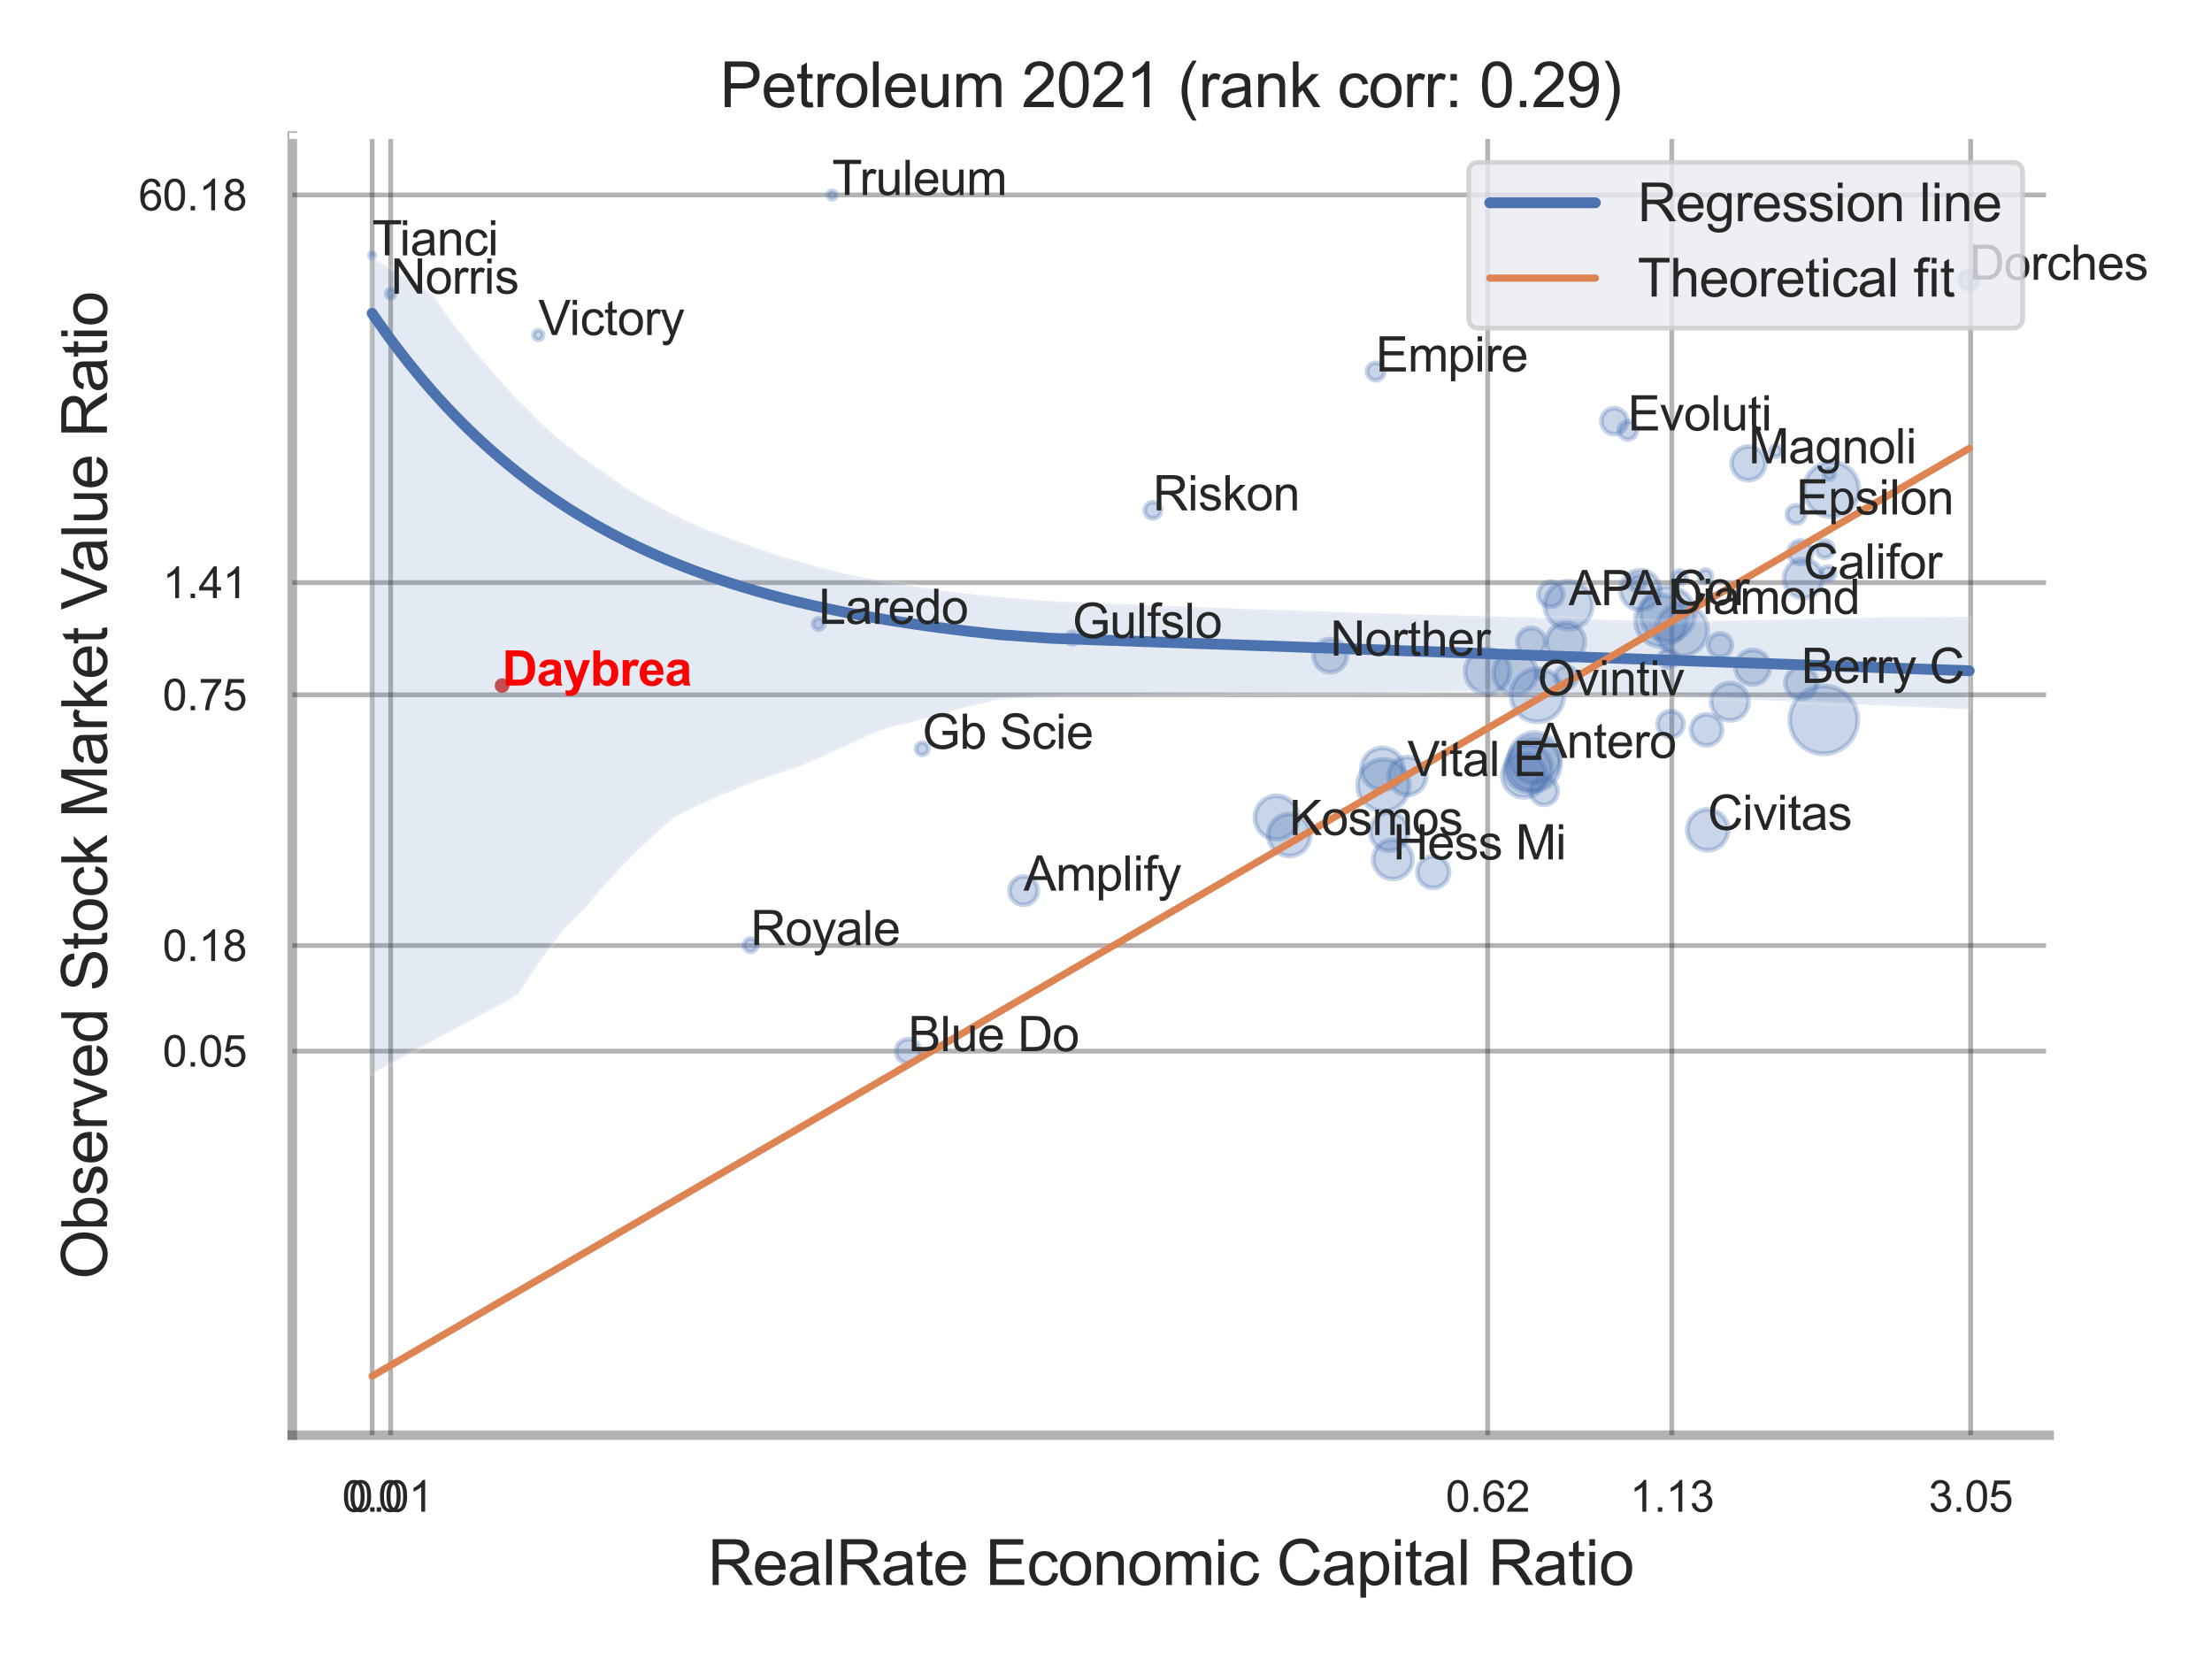 <?xml version="1.0" encoding="utf-8" standalone="no"?>
<!DOCTYPE svg PUBLIC "-//W3C//DTD SVG 1.1//EN"
  "http://www.w3.org/Graphics/SVG/1.1/DTD/svg11.dtd">
<svg xmlns:xlink="http://www.w3.org/1999/xlink" width="460.8pt" height="345.6pt" viewBox="0 0 460.8 345.6" xmlns="http://www.w3.org/2000/svg" version="1.1">
 <defs>
  <style type="text/css">*{stroke-linejoin: round; stroke-linecap: butt}</style>
 </defs>
 <g id="figure_1">
  <g id="patch_1">
   <path d="M 0 345.6 
L 460.8 345.6 
L 460.8 0 
L 0 0 
z
" style="fill: #ffffff"/>
  </g>
  <g id="axes_1">
   <g id="patch_2">
    <path d="M 60.885 298.98 
L 426.858 298.98 
L 426.858 28.32 
L 60.885 28.32 
z
" style="fill: #ffffff"/>
   </g>
   <g id="matplotlib.axis_1">
    <g id="xtick_1">
     <g id="line2d_1">
      <path d="M 77.527 298.98 
L 77.527 28.32 
" clip-path="url(#paff97d5b1b)" style="fill: none; stroke: #000000; stroke-opacity: 0.3; stroke-linecap: round"/>
     </g>
     <g id="text_1">
      <!-- 0.0 -->
      <g style="fill: #262626" transform="translate(71.272 314.922) scale(0.09 -0.09)">
       <defs>
        <path id="ArialMT-30" d="M 266 2259 
Q 266 3072 433 3567 
Q 600 4063 929 4331 
Q 1259 4600 1759 4600 
Q 2128 4600 2406 4451 
Q 2684 4303 2865 4023 
Q 3047 3744 3150 3342 
Q 3253 2941 3253 2259 
Q 3253 1453 3087 958 
Q 2922 463 2592 192 
Q 2263 -78 1759 -78 
Q 1097 -78 719 397 
Q 266 969 266 2259 
z
M 844 2259 
Q 844 1131 1108 757 
Q 1372 384 1759 384 
Q 2147 384 2411 759 
Q 2675 1134 2675 2259 
Q 2675 3391 2411 3762 
Q 2147 4134 1753 4134 
Q 1366 4134 1134 3806 
Q 844 3388 844 2259 
z
" transform="scale(0.016)"/>
        <path id="ArialMT-2e" d="M 581 0 
L 581 641 
L 1222 641 
L 1222 0 
L 581 0 
z
" transform="scale(0.016)"/>
       </defs>
       <use xlink:href="#ArialMT-30"/>
       <use xlink:href="#ArialMT-2e" x="55.615"/>
       <use xlink:href="#ArialMT-30" x="83.398"/>
      </g>
     </g>
    </g>
    <g id="xtick_2">
     <g id="line2d_2">
      <path d="M 81.382 298.98 
L 81.382 28.32 
" clip-path="url(#paff97d5b1b)" style="fill: none; stroke: #000000; stroke-opacity: 0.3; stroke-linecap: round"/>
     </g>
     <g id="text_2">
      <!-- 0.01 -->
      <g style="fill: #262626" transform="translate(72.625 314.922) scale(0.09 -0.09)">
       <defs>
        <path id="ArialMT-31" d="M 2384 0 
L 1822 0 
L 1822 3584 
Q 1619 3391 1289 3197 
Q 959 3003 697 2906 
L 697 3450 
Q 1169 3672 1522 3987 
Q 1875 4303 2022 4600 
L 2384 4600 
L 2384 0 
z
" transform="scale(0.016)"/>
       </defs>
       <use xlink:href="#ArialMT-30"/>
       <use xlink:href="#ArialMT-2e" x="55.615"/>
       <use xlink:href="#ArialMT-30" x="83.398"/>
       <use xlink:href="#ArialMT-31" x="139.014"/>
      </g>
     </g>
    </g>
    <g id="xtick_3">
     <g id="line2d_3">
      <path d="M 309.918 298.98 
L 309.918 28.32 
" clip-path="url(#paff97d5b1b)" style="fill: none; stroke: #000000; stroke-opacity: 0.3; stroke-linecap: round"/>
     </g>
     <g id="text_3">
      <!-- 0.62 -->
      <g style="fill: #262626" transform="translate(301.161 314.922) scale(0.09 -0.09)">
       <defs>
        <path id="ArialMT-36" d="M 3184 3459 
L 2625 3416 
Q 2550 3747 2413 3897 
Q 2184 4138 1850 4138 
Q 1581 4138 1378 3988 
Q 1113 3794 959 3422 
Q 806 3050 800 2363 
Q 1003 2672 1297 2822 
Q 1591 2972 1913 2972 
Q 2475 2972 2870 2558 
Q 3266 2144 3266 1488 
Q 3266 1056 3080 686 
Q 2894 316 2569 119 
Q 2244 -78 1831 -78 
Q 1128 -78 684 439 
Q 241 956 241 2144 
Q 241 3472 731 4075 
Q 1159 4600 1884 4600 
Q 2425 4600 2770 4297 
Q 3116 3994 3184 3459 
z
M 888 1484 
Q 888 1194 1011 928 
Q 1134 663 1356 523 
Q 1578 384 1822 384 
Q 2178 384 2434 671 
Q 2691 959 2691 1453 
Q 2691 1928 2437 2201 
Q 2184 2475 1800 2475 
Q 1419 2475 1153 2201 
Q 888 1928 888 1484 
z
" transform="scale(0.016)"/>
        <path id="ArialMT-32" d="M 3222 541 
L 3222 0 
L 194 0 
Q 188 203 259 391 
Q 375 700 629 1000 
Q 884 1300 1366 1694 
Q 2113 2306 2375 2664 
Q 2638 3022 2638 3341 
Q 2638 3675 2398 3904 
Q 2159 4134 1775 4134 
Q 1369 4134 1125 3890 
Q 881 3647 878 3216 
L 300 3275 
Q 359 3922 746 4261 
Q 1134 4600 1788 4600 
Q 2447 4600 2831 4234 
Q 3216 3869 3216 3328 
Q 3216 3053 3103 2787 
Q 2991 2522 2730 2228 
Q 2469 1934 1863 1422 
Q 1356 997 1212 845 
Q 1069 694 975 541 
L 3222 541 
z
" transform="scale(0.016)"/>
       </defs>
       <use xlink:href="#ArialMT-30"/>
       <use xlink:href="#ArialMT-2e" x="55.615"/>
       <use xlink:href="#ArialMT-36" x="83.398"/>
       <use xlink:href="#ArialMT-32" x="139.014"/>
      </g>
     </g>
    </g>
    <g id="xtick_4">
     <g id="line2d_4">
      <path d="M 348.274 298.98 
L 348.274 28.32 
" clip-path="url(#paff97d5b1b)" style="fill: none; stroke: #000000; stroke-opacity: 0.3; stroke-linecap: round"/>
     </g>
     <g id="text_4">
      <!-- 1.13 -->
      <g style="fill: #262626" transform="translate(339.516 314.922) scale(0.09 -0.09)">
       <defs>
        <path id="ArialMT-33" d="M 269 1209 
L 831 1284 
Q 928 806 1161 595 
Q 1394 384 1728 384 
Q 2125 384 2398 659 
Q 2672 934 2672 1341 
Q 2672 1728 2419 1979 
Q 2166 2231 1775 2231 
Q 1616 2231 1378 2169 
L 1441 2663 
Q 1497 2656 1531 2656 
Q 1891 2656 2178 2843 
Q 2466 3031 2466 3422 
Q 2466 3731 2256 3934 
Q 2047 4138 1716 4138 
Q 1388 4138 1169 3931 
Q 950 3725 888 3313 
L 325 3413 
Q 428 3978 793 4289 
Q 1159 4600 1703 4600 
Q 2078 4600 2393 4439 
Q 2709 4278 2876 4000 
Q 3044 3722 3044 3409 
Q 3044 3113 2884 2869 
Q 2725 2625 2413 2481 
Q 2819 2388 3044 2092 
Q 3269 1797 3269 1353 
Q 3269 753 2831 336 
Q 2394 -81 1725 -81 
Q 1122 -81 723 278 
Q 325 638 269 1209 
z
" transform="scale(0.016)"/>
       </defs>
       <use xlink:href="#ArialMT-31"/>
       <use xlink:href="#ArialMT-2e" x="55.615"/>
       <use xlink:href="#ArialMT-31" x="83.398"/>
       <use xlink:href="#ArialMT-33" x="139.014"/>
      </g>
     </g>
    </g>
    <g id="xtick_5">
     <g id="line2d_5">
      <path d="M 410.523 298.98 
L 410.523 28.32 
" clip-path="url(#paff97d5b1b)" style="fill: none; stroke: #000000; stroke-opacity: 0.3; stroke-linecap: round"/>
     </g>
     <g id="text_5">
      <!-- 3.05 -->
      <g style="fill: #262626" transform="translate(401.765 314.922) scale(0.09 -0.09)">
       <defs>
        <path id="ArialMT-35" d="M 266 1200 
L 856 1250 
Q 922 819 1161 601 
Q 1400 384 1738 384 
Q 2144 384 2425 690 
Q 2706 997 2706 1503 
Q 2706 1984 2436 2262 
Q 2166 2541 1728 2541 
Q 1456 2541 1237 2417 
Q 1019 2294 894 2097 
L 366 2166 
L 809 4519 
L 3088 4519 
L 3088 3981 
L 1259 3981 
L 1013 2750 
Q 1425 3038 1878 3038 
Q 2478 3038 2890 2622 
Q 3303 2206 3303 1553 
Q 3303 931 2941 478 
Q 2500 -78 1738 -78 
Q 1113 -78 717 272 
Q 322 622 266 1200 
z
" transform="scale(0.016)"/>
       </defs>
       <use xlink:href="#ArialMT-33"/>
       <use xlink:href="#ArialMT-2e" x="55.615"/>
       <use xlink:href="#ArialMT-30" x="83.398"/>
       <use xlink:href="#ArialMT-35" x="139.014"/>
      </g>
     </g>
    </g>
    <g id="xtick_6"/>
    <g id="xtick_7"/>
    <g id="xtick_8"/>
    <g id="text_6">
     <!-- RealRate Economic Capital Ratio -->
     <g style="fill: #262626" transform="translate(147.413 330.174) scale(0.13 -0.13)">
      <defs>
       <path id="ArialMT-52" d="M 503 0 
L 503 4581 
L 2534 4581 
Q 3147 4581 3465 4457 
Q 3784 4334 3975 4021 
Q 4166 3709 4166 3331 
Q 4166 2844 3850 2509 
Q 3534 2175 2875 2084 
Q 3116 1969 3241 1856 
Q 3506 1613 3744 1247 
L 4541 0 
L 3778 0 
L 3172 953 
Q 2906 1366 2734 1584 
Q 2563 1803 2427 1890 
Q 2291 1978 2150 2013 
Q 2047 2034 1813 2034 
L 1109 2034 
L 1109 0 
L 503 0 
z
M 1109 2559 
L 2413 2559 
Q 2828 2559 3062 2645 
Q 3297 2731 3419 2920 
Q 3541 3109 3541 3331 
Q 3541 3656 3305 3865 
Q 3069 4075 2559 4075 
L 1109 4075 
L 1109 2559 
z
" transform="scale(0.016)"/>
       <path id="ArialMT-65" d="M 2694 1069 
L 3275 997 
Q 3138 488 2766 206 
Q 2394 -75 1816 -75 
Q 1088 -75 661 373 
Q 234 822 234 1631 
Q 234 2469 665 2931 
Q 1097 3394 1784 3394 
Q 2450 3394 2872 2941 
Q 3294 2488 3294 1666 
Q 3294 1616 3291 1516 
L 816 1516 
Q 847 969 1125 678 
Q 1403 388 1819 388 
Q 2128 388 2347 550 
Q 2566 713 2694 1069 
z
M 847 1978 
L 2700 1978 
Q 2663 2397 2488 2606 
Q 2219 2931 1791 2931 
Q 1403 2931 1139 2672 
Q 875 2413 847 1978 
z
" transform="scale(0.016)"/>
       <path id="ArialMT-61" d="M 2588 409 
Q 2275 144 1986 34 
Q 1697 -75 1366 -75 
Q 819 -75 525 192 
Q 231 459 231 875 
Q 231 1119 342 1320 
Q 453 1522 633 1644 
Q 813 1766 1038 1828 
Q 1203 1872 1538 1913 
Q 2219 1994 2541 2106 
Q 2544 2222 2544 2253 
Q 2544 2597 2384 2738 
Q 2169 2928 1744 2928 
Q 1347 2928 1158 2789 
Q 969 2650 878 2297 
L 328 2372 
Q 403 2725 575 2942 
Q 747 3159 1072 3276 
Q 1397 3394 1825 3394 
Q 2250 3394 2515 3294 
Q 2781 3194 2906 3042 
Q 3031 2891 3081 2659 
Q 3109 2516 3109 2141 
L 3109 1391 
Q 3109 606 3145 398 
Q 3181 191 3288 0 
L 2700 0 
Q 2613 175 2588 409 
z
M 2541 1666 
Q 2234 1541 1622 1453 
Q 1275 1403 1131 1340 
Q 988 1278 909 1158 
Q 831 1038 831 891 
Q 831 666 1001 516 
Q 1172 366 1500 366 
Q 1825 366 2078 508 
Q 2331 650 2450 897 
Q 2541 1088 2541 1459 
L 2541 1666 
z
" transform="scale(0.016)"/>
       <path id="ArialMT-6c" d="M 409 0 
L 409 4581 
L 972 4581 
L 972 0 
L 409 0 
z
" transform="scale(0.016)"/>
       <path id="ArialMT-74" d="M 1650 503 
L 1731 6 
Q 1494 -44 1306 -44 
Q 1000 -44 831 53 
Q 663 150 594 308 
Q 525 466 525 972 
L 525 2881 
L 113 2881 
L 113 3319 
L 525 3319 
L 525 4141 
L 1084 4478 
L 1084 3319 
L 1650 3319 
L 1650 2881 
L 1084 2881 
L 1084 941 
Q 1084 700 1114 631 
Q 1144 563 1211 522 
Q 1278 481 1403 481 
Q 1497 481 1650 503 
z
" transform="scale(0.016)"/>
       <path id="ArialMT-20" transform="scale(0.016)"/>
       <path id="ArialMT-45" d="M 506 0 
L 506 4581 
L 3819 4581 
L 3819 4041 
L 1113 4041 
L 1113 2638 
L 3647 2638 
L 3647 2100 
L 1113 2100 
L 1113 541 
L 3925 541 
L 3925 0 
L 506 0 
z
" transform="scale(0.016)"/>
       <path id="ArialMT-63" d="M 2588 1216 
L 3141 1144 
Q 3050 572 2676 248 
Q 2303 -75 1759 -75 
Q 1078 -75 664 370 
Q 250 816 250 1647 
Q 250 2184 428 2587 
Q 606 2991 970 3192 
Q 1334 3394 1763 3394 
Q 2303 3394 2647 3120 
Q 2991 2847 3088 2344 
L 2541 2259 
Q 2463 2594 2264 2762 
Q 2066 2931 1784 2931 
Q 1359 2931 1093 2626 
Q 828 2322 828 1663 
Q 828 994 1084 691 
Q 1341 388 1753 388 
Q 2084 388 2306 591 
Q 2528 794 2588 1216 
z
" transform="scale(0.016)"/>
       <path id="ArialMT-6f" d="M 213 1659 
Q 213 2581 725 3025 
Q 1153 3394 1769 3394 
Q 2453 3394 2887 2945 
Q 3322 2497 3322 1706 
Q 3322 1066 3130 698 
Q 2938 331 2570 128 
Q 2203 -75 1769 -75 
Q 1072 -75 642 372 
Q 213 819 213 1659 
z
M 791 1659 
Q 791 1022 1069 705 
Q 1347 388 1769 388 
Q 2188 388 2466 706 
Q 2744 1025 2744 1678 
Q 2744 2294 2464 2611 
Q 2184 2928 1769 2928 
Q 1347 2928 1069 2612 
Q 791 2297 791 1659 
z
" transform="scale(0.016)"/>
       <path id="ArialMT-6e" d="M 422 0 
L 422 3319 
L 928 3319 
L 928 2847 
Q 1294 3394 1984 3394 
Q 2284 3394 2536 3286 
Q 2788 3178 2913 3003 
Q 3038 2828 3088 2588 
Q 3119 2431 3119 2041 
L 3119 0 
L 2556 0 
L 2556 2019 
Q 2556 2363 2490 2533 
Q 2425 2703 2258 2804 
Q 2091 2906 1866 2906 
Q 1506 2906 1245 2678 
Q 984 2450 984 1813 
L 984 0 
L 422 0 
z
" transform="scale(0.016)"/>
       <path id="ArialMT-6d" d="M 422 0 
L 422 3319 
L 925 3319 
L 925 2853 
Q 1081 3097 1340 3245 
Q 1600 3394 1931 3394 
Q 2300 3394 2536 3241 
Q 2772 3088 2869 2813 
Q 3263 3394 3894 3394 
Q 4388 3394 4653 3120 
Q 4919 2847 4919 2278 
L 4919 0 
L 4359 0 
L 4359 2091 
Q 4359 2428 4304 2576 
Q 4250 2725 4106 2815 
Q 3963 2906 3769 2906 
Q 3419 2906 3187 2673 
Q 2956 2441 2956 1928 
L 2956 0 
L 2394 0 
L 2394 2156 
Q 2394 2531 2256 2718 
Q 2119 2906 1806 2906 
Q 1569 2906 1367 2781 
Q 1166 2656 1075 2415 
Q 984 2175 984 1722 
L 984 0 
L 422 0 
z
" transform="scale(0.016)"/>
       <path id="ArialMT-69" d="M 425 3934 
L 425 4581 
L 988 4581 
L 988 3934 
L 425 3934 
z
M 425 0 
L 425 3319 
L 988 3319 
L 988 0 
L 425 0 
z
" transform="scale(0.016)"/>
       <path id="ArialMT-43" d="M 3763 1606 
L 4369 1453 
Q 4178 706 3683 314 
Q 3188 -78 2472 -78 
Q 1731 -78 1267 223 
Q 803 525 561 1097 
Q 319 1669 319 2325 
Q 319 3041 592 3573 
Q 866 4106 1370 4382 
Q 1875 4659 2481 4659 
Q 3169 4659 3637 4309 
Q 4106 3959 4291 3325 
L 3694 3184 
Q 3534 3684 3231 3912 
Q 2928 4141 2469 4141 
Q 1941 4141 1586 3887 
Q 1231 3634 1087 3207 
Q 944 2781 944 2328 
Q 944 1744 1114 1308 
Q 1284 872 1643 656 
Q 2003 441 2422 441 
Q 2931 441 3284 734 
Q 3638 1028 3763 1606 
z
" transform="scale(0.016)"/>
       <path id="ArialMT-70" d="M 422 -1272 
L 422 3319 
L 934 3319 
L 934 2888 
Q 1116 3141 1344 3267 
Q 1572 3394 1897 3394 
Q 2322 3394 2647 3175 
Q 2972 2956 3137 2557 
Q 3303 2159 3303 1684 
Q 3303 1175 3120 767 
Q 2938 359 2589 142 
Q 2241 -75 1856 -75 
Q 1575 -75 1351 44 
Q 1128 163 984 344 
L 984 -1272 
L 422 -1272 
z
M 931 1641 
Q 931 1000 1190 694 
Q 1450 388 1819 388 
Q 2194 388 2461 705 
Q 2728 1022 2728 1688 
Q 2728 2322 2467 2637 
Q 2206 2953 1844 2953 
Q 1484 2953 1207 2617 
Q 931 2281 931 1641 
z
" transform="scale(0.016)"/>
      </defs>
      <use xlink:href="#ArialMT-52"/>
      <use xlink:href="#ArialMT-65" x="72.217"/>
      <use xlink:href="#ArialMT-61" x="127.832"/>
      <use xlink:href="#ArialMT-6c" x="183.447"/>
      <use xlink:href="#ArialMT-52" x="205.664"/>
      <use xlink:href="#ArialMT-61" x="277.881"/>
      <use xlink:href="#ArialMT-74" x="333.496"/>
      <use xlink:href="#ArialMT-65" x="361.279"/>
      <use xlink:href="#ArialMT-20" x="416.895"/>
      <use xlink:href="#ArialMT-45" x="444.678"/>
      <use xlink:href="#ArialMT-63" x="511.377"/>
      <use xlink:href="#ArialMT-6f" x="561.377"/>
      <use xlink:href="#ArialMT-6e" x="616.992"/>
      <use xlink:href="#ArialMT-6f" x="672.607"/>
      <use xlink:href="#ArialMT-6d" x="728.223"/>
      <use xlink:href="#ArialMT-69" x="811.523"/>
      <use xlink:href="#ArialMT-63" x="833.74"/>
      <use xlink:href="#ArialMT-20" x="883.74"/>
      <use xlink:href="#ArialMT-43" x="911.523"/>
      <use xlink:href="#ArialMT-61" x="983.74"/>
      <use xlink:href="#ArialMT-70" x="1039.355"/>
      <use xlink:href="#ArialMT-69" x="1094.971"/>
      <use xlink:href="#ArialMT-74" x="1117.188"/>
      <use xlink:href="#ArialMT-61" x="1144.971"/>
      <use xlink:href="#ArialMT-6c" x="1200.586"/>
      <use xlink:href="#ArialMT-20" x="1222.803"/>
      <use xlink:href="#ArialMT-52" x="1250.586"/>
      <use xlink:href="#ArialMT-61" x="1322.803"/>
      <use xlink:href="#ArialMT-74" x="1378.418"/>
      <use xlink:href="#ArialMT-69" x="1406.201"/>
      <use xlink:href="#ArialMT-6f" x="1428.418"/>
     </g>
    </g>
   </g>
   <g id="matplotlib.axis_2">
    <g id="ytick_1">
     <g id="line2d_6">
      <path d="M 60.885 218.965 
L 426.858 218.965 
" clip-path="url(#paff97d5b1b)" style="fill: none; stroke: #000000; stroke-opacity: 0.3; stroke-linecap: round"/>
     </g>
     <g id="text_7">
      <!-- 0.05 -->
      <g style="fill: #262626" transform="translate(33.87 222.186) scale(0.09 -0.09)">
       <use xlink:href="#ArialMT-30"/>
       <use xlink:href="#ArialMT-2e" x="55.615"/>
       <use xlink:href="#ArialMT-30" x="83.398"/>
       <use xlink:href="#ArialMT-35" x="139.014"/>
      </g>
     </g>
    </g>
    <g id="ytick_2">
     <g id="line2d_7">
      <path d="M 60.885 196.971 
L 426.858 196.971 
" clip-path="url(#paff97d5b1b)" style="fill: none; stroke: #000000; stroke-opacity: 0.3; stroke-linecap: round"/>
     </g>
     <g id="text_8">
      <!-- 0.18 -->
      <g style="fill: #262626" transform="translate(33.87 200.193) scale(0.09 -0.09)">
       <defs>
        <path id="ArialMT-38" d="M 1131 2484 
Q 781 2613 612 2850 
Q 444 3088 444 3419 
Q 444 3919 803 4259 
Q 1163 4600 1759 4600 
Q 2359 4600 2725 4251 
Q 3091 3903 3091 3403 
Q 3091 3084 2923 2848 
Q 2756 2613 2416 2484 
Q 2838 2347 3058 2040 
Q 3278 1734 3278 1309 
Q 3278 722 2862 322 
Q 2447 -78 1769 -78 
Q 1091 -78 675 323 
Q 259 725 259 1325 
Q 259 1772 486 2073 
Q 713 2375 1131 2484 
z
M 1019 3438 
Q 1019 3113 1228 2906 
Q 1438 2700 1772 2700 
Q 2097 2700 2305 2904 
Q 2513 3109 2513 3406 
Q 2513 3716 2298 3927 
Q 2084 4138 1766 4138 
Q 1444 4138 1231 3931 
Q 1019 3725 1019 3438 
z
M 838 1322 
Q 838 1081 952 856 
Q 1066 631 1291 507 
Q 1516 384 1775 384 
Q 2178 384 2440 643 
Q 2703 903 2703 1303 
Q 2703 1709 2433 1975 
Q 2163 2241 1756 2241 
Q 1359 2241 1098 1978 
Q 838 1716 838 1322 
z
" transform="scale(0.016)"/>
       </defs>
       <use xlink:href="#ArialMT-30"/>
       <use xlink:href="#ArialMT-2e" x="55.615"/>
       <use xlink:href="#ArialMT-31" x="83.398"/>
       <use xlink:href="#ArialMT-38" x="139.014"/>
      </g>
     </g>
    </g>
    <g id="ytick_3">
     <g id="line2d_8">
      <path d="M 60.885 144.741 
L 426.858 144.741 
" clip-path="url(#paff97d5b1b)" style="fill: none; stroke: #000000; stroke-opacity: 0.3; stroke-linecap: round"/>
     </g>
     <g id="text_9">
      <!-- 0.75 -->
      <g style="fill: #262626" transform="translate(33.87 147.962) scale(0.09 -0.09)">
       <defs>
        <path id="ArialMT-37" d="M 303 3981 
L 303 4522 
L 3269 4522 
L 3269 4084 
Q 2831 3619 2401 2847 
Q 1972 2075 1738 1259 
Q 1569 684 1522 0 
L 944 0 
Q 953 541 1156 1306 
Q 1359 2072 1739 2783 
Q 2119 3494 2547 3981 
L 303 3981 
z
" transform="scale(0.016)"/>
       </defs>
       <use xlink:href="#ArialMT-30"/>
       <use xlink:href="#ArialMT-2e" x="55.615"/>
       <use xlink:href="#ArialMT-37" x="83.398"/>
       <use xlink:href="#ArialMT-35" x="139.014"/>
      </g>
     </g>
    </g>
    <g id="ytick_4">
     <g id="line2d_9">
      <path d="M 60.885 121.365 
L 426.858 121.365 
" clip-path="url(#paff97d5b1b)" style="fill: none; stroke: #000000; stroke-opacity: 0.3; stroke-linecap: round"/>
     </g>
     <g id="text_10">
      <!-- 1.41 -->
      <g style="fill: #262626" transform="translate(33.87 124.587) scale(0.09 -0.09)">
       <defs>
        <path id="ArialMT-34" d="M 2069 0 
L 2069 1097 
L 81 1097 
L 81 1613 
L 2172 4581 
L 2631 4581 
L 2631 1613 
L 3250 1613 
L 3250 1097 
L 2631 1097 
L 2631 0 
L 2069 0 
z
M 2069 1613 
L 2069 3678 
L 634 1613 
L 2069 1613 
z
" transform="scale(0.016)"/>
       </defs>
       <use xlink:href="#ArialMT-31"/>
       <use xlink:href="#ArialMT-2e" x="55.615"/>
       <use xlink:href="#ArialMT-34" x="83.398"/>
       <use xlink:href="#ArialMT-31" x="139.014"/>
      </g>
     </g>
    </g>
    <g id="ytick_5">
     <g id="line2d_10">
      <path d="M 60.885 40.604 
L 426.858 40.604 
" clip-path="url(#paff97d5b1b)" style="fill: none; stroke: #000000; stroke-opacity: 0.3; stroke-linecap: round"/>
     </g>
     <g id="text_11">
      <!-- 60.18 -->
      <g style="fill: #262626" transform="translate(28.865 43.825) scale(0.09 -0.09)">
       <use xlink:href="#ArialMT-36"/>
       <use xlink:href="#ArialMT-30" x="55.615"/>
       <use xlink:href="#ArialMT-2e" x="111.23"/>
       <use xlink:href="#ArialMT-31" x="139.014"/>
       <use xlink:href="#ArialMT-38" x="194.629"/>
      </g>
     </g>
    </g>
    <g id="ytick_6"/>
    <g id="ytick_7"/>
    <g id="ytick_8"/>
    <g id="ytick_9"/>
    <g id="text_12">
     <!-- Observed Stock Market Value Ratio -->
     <g style="fill: #262626" transform="translate(22.282 266.489) rotate(-90) scale(0.13 -0.13)">
      <defs>
       <path id="ArialMT-4f" d="M 309 2231 
Q 309 3372 921 4017 
Q 1534 4663 2503 4663 
Q 3138 4663 3647 4359 
Q 4156 4056 4423 3514 
Q 4691 2972 4691 2284 
Q 4691 1588 4409 1038 
Q 4128 488 3612 205 
Q 3097 -78 2500 -78 
Q 1853 -78 1343 234 
Q 834 547 571 1087 
Q 309 1628 309 2231 
z
M 934 2222 
Q 934 1394 1379 917 
Q 1825 441 2497 441 
Q 3181 441 3623 922 
Q 4066 1403 4066 2288 
Q 4066 2847 3877 3264 
Q 3688 3681 3323 3911 
Q 2959 4141 2506 4141 
Q 1863 4141 1398 3698 
Q 934 3256 934 2222 
z
" transform="scale(0.016)"/>
       <path id="ArialMT-62" d="M 941 0 
L 419 0 
L 419 4581 
L 981 4581 
L 981 2947 
Q 1338 3394 1891 3394 
Q 2197 3394 2470 3270 
Q 2744 3147 2920 2923 
Q 3097 2700 3197 2384 
Q 3297 2069 3297 1709 
Q 3297 856 2875 390 
Q 2453 -75 1863 -75 
Q 1275 -75 941 416 
L 941 0 
z
M 934 1684 
Q 934 1088 1097 822 
Q 1363 388 1816 388 
Q 2184 388 2453 708 
Q 2722 1028 2722 1663 
Q 2722 2313 2464 2622 
Q 2206 2931 1841 2931 
Q 1472 2931 1203 2611 
Q 934 2291 934 1684 
z
" transform="scale(0.016)"/>
       <path id="ArialMT-73" d="M 197 991 
L 753 1078 
Q 800 744 1014 566 
Q 1228 388 1613 388 
Q 2000 388 2187 545 
Q 2375 703 2375 916 
Q 2375 1106 2209 1216 
Q 2094 1291 1634 1406 
Q 1016 1563 777 1677 
Q 538 1791 414 1992 
Q 291 2194 291 2438 
Q 291 2659 392 2848 
Q 494 3038 669 3163 
Q 800 3259 1026 3326 
Q 1253 3394 1513 3394 
Q 1903 3394 2198 3281 
Q 2494 3169 2634 2976 
Q 2775 2784 2828 2463 
L 2278 2388 
Q 2241 2644 2061 2787 
Q 1881 2931 1553 2931 
Q 1166 2931 1000 2803 
Q 834 2675 834 2503 
Q 834 2394 903 2306 
Q 972 2216 1119 2156 
Q 1203 2125 1616 2013 
Q 2213 1853 2448 1751 
Q 2684 1650 2818 1456 
Q 2953 1263 2953 975 
Q 2953 694 2789 445 
Q 2625 197 2315 61 
Q 2006 -75 1616 -75 
Q 969 -75 630 194 
Q 291 463 197 991 
z
" transform="scale(0.016)"/>
       <path id="ArialMT-72" d="M 416 0 
L 416 3319 
L 922 3319 
L 922 2816 
Q 1116 3169 1280 3281 
Q 1444 3394 1641 3394 
Q 1925 3394 2219 3213 
L 2025 2691 
Q 1819 2813 1613 2813 
Q 1428 2813 1281 2702 
Q 1134 2591 1072 2394 
Q 978 2094 978 1738 
L 978 0 
L 416 0 
z
" transform="scale(0.016)"/>
       <path id="ArialMT-76" d="M 1344 0 
L 81 3319 
L 675 3319 
L 1388 1331 
Q 1503 1009 1600 663 
Q 1675 925 1809 1294 
L 2547 3319 
L 3125 3319 
L 1869 0 
L 1344 0 
z
" transform="scale(0.016)"/>
       <path id="ArialMT-64" d="M 2575 0 
L 2575 419 
Q 2259 -75 1647 -75 
Q 1250 -75 917 144 
Q 584 363 401 755 
Q 219 1147 219 1656 
Q 219 2153 384 2558 
Q 550 2963 881 3178 
Q 1213 3394 1622 3394 
Q 1922 3394 2156 3267 
Q 2391 3141 2538 2938 
L 2538 4581 
L 3097 4581 
L 3097 0 
L 2575 0 
z
M 797 1656 
Q 797 1019 1065 703 
Q 1334 388 1700 388 
Q 2069 388 2326 689 
Q 2584 991 2584 1609 
Q 2584 2291 2321 2609 
Q 2059 2928 1675 2928 
Q 1300 2928 1048 2622 
Q 797 2316 797 1656 
z
" transform="scale(0.016)"/>
       <path id="ArialMT-53" d="M 288 1472 
L 859 1522 
Q 900 1178 1048 958 
Q 1197 738 1509 602 
Q 1822 466 2213 466 
Q 2559 466 2825 569 
Q 3091 672 3220 851 
Q 3350 1031 3350 1244 
Q 3350 1459 3225 1620 
Q 3100 1781 2813 1891 
Q 2628 1963 1997 2114 
Q 1366 2266 1113 2400 
Q 784 2572 623 2826 
Q 463 3081 463 3397 
Q 463 3744 659 4045 
Q 856 4347 1234 4503 
Q 1613 4659 2075 4659 
Q 2584 4659 2973 4495 
Q 3363 4331 3572 4012 
Q 3781 3694 3797 3291 
L 3216 3247 
Q 3169 3681 2898 3903 
Q 2628 4125 2100 4125 
Q 1550 4125 1298 3923 
Q 1047 3722 1047 3438 
Q 1047 3191 1225 3031 
Q 1400 2872 2139 2705 
Q 2878 2538 3153 2413 
Q 3553 2228 3743 1945 
Q 3934 1663 3934 1294 
Q 3934 928 3725 604 
Q 3516 281 3123 101 
Q 2731 -78 2241 -78 
Q 1619 -78 1198 103 
Q 778 284 539 648 
Q 300 1013 288 1472 
z
" transform="scale(0.016)"/>
       <path id="ArialMT-6b" d="M 425 0 
L 425 4581 
L 988 4581 
L 988 1969 
L 2319 3319 
L 3047 3319 
L 1778 2088 
L 3175 0 
L 2481 0 
L 1384 1697 
L 988 1316 
L 988 0 
L 425 0 
z
" transform="scale(0.016)"/>
       <path id="ArialMT-4d" d="M 475 0 
L 475 4581 
L 1388 4581 
L 2472 1338 
Q 2622 884 2691 659 
Q 2769 909 2934 1394 
L 4031 4581 
L 4847 4581 
L 4847 0 
L 4263 0 
L 4263 3834 
L 2931 0 
L 2384 0 
L 1059 3900 
L 1059 0 
L 475 0 
z
" transform="scale(0.016)"/>
       <path id="ArialMT-56" d="M 1803 0 
L 28 4581 
L 684 4581 
L 1875 1253 
Q 2019 853 2116 503 
Q 2222 878 2363 1253 
L 3600 4581 
L 4219 4581 
L 2425 0 
L 1803 0 
z
" transform="scale(0.016)"/>
       <path id="ArialMT-75" d="M 2597 0 
L 2597 488 
Q 2209 -75 1544 -75 
Q 1250 -75 995 37 
Q 741 150 617 320 
Q 494 491 444 738 
Q 409 903 409 1263 
L 409 3319 
L 972 3319 
L 972 1478 
Q 972 1038 1006 884 
Q 1059 663 1231 536 
Q 1403 409 1656 409 
Q 1909 409 2131 539 
Q 2353 669 2445 892 
Q 2538 1116 2538 1541 
L 2538 3319 
L 3100 3319 
L 3100 0 
L 2597 0 
z
" transform="scale(0.016)"/>
      </defs>
      <use xlink:href="#ArialMT-4f"/>
      <use xlink:href="#ArialMT-62" x="77.783"/>
      <use xlink:href="#ArialMT-73" x="133.398"/>
      <use xlink:href="#ArialMT-65" x="183.398"/>
      <use xlink:href="#ArialMT-72" x="239.014"/>
      <use xlink:href="#ArialMT-76" x="272.314"/>
      <use xlink:href="#ArialMT-65" x="322.314"/>
      <use xlink:href="#ArialMT-64" x="377.93"/>
      <use xlink:href="#ArialMT-20" x="433.545"/>
      <use xlink:href="#ArialMT-53" x="461.328"/>
      <use xlink:href="#ArialMT-74" x="528.027"/>
      <use xlink:href="#ArialMT-6f" x="555.811"/>
      <use xlink:href="#ArialMT-63" x="611.426"/>
      <use xlink:href="#ArialMT-6b" x="661.426"/>
      <use xlink:href="#ArialMT-20" x="711.426"/>
      <use xlink:href="#ArialMT-4d" x="739.209"/>
      <use xlink:href="#ArialMT-61" x="822.51"/>
      <use xlink:href="#ArialMT-72" x="878.125"/>
      <use xlink:href="#ArialMT-6b" x="911.426"/>
      <use xlink:href="#ArialMT-65" x="961.426"/>
      <use xlink:href="#ArialMT-74" x="1017.041"/>
      <use xlink:href="#ArialMT-20" x="1044.824"/>
      <use xlink:href="#ArialMT-56" x="1072.607"/>
      <use xlink:href="#ArialMT-61" x="1131.932"/>
      <use xlink:href="#ArialMT-6c" x="1187.547"/>
      <use xlink:href="#ArialMT-75" x="1209.764"/>
      <use xlink:href="#ArialMT-65" x="1265.379"/>
      <use xlink:href="#ArialMT-20" x="1320.994"/>
      <use xlink:href="#ArialMT-52" x="1348.777"/>
      <use xlink:href="#ArialMT-61" x="1420.994"/>
      <use xlink:href="#ArialMT-74" x="1476.609"/>
      <use xlink:href="#ArialMT-69" x="1504.393"/>
      <use xlink:href="#ArialMT-6f" x="1526.609"/>
     </g>
    </g>
   </g>
   <g id="PathCollection_1">
    <path d="M 288.207 168.963 
C 289.636 168.963 291.006 168.396 292.017 167.385 
C 293.027 166.375 293.595 165.004 293.595 163.575 
C 293.595 162.146 293.027 160.775 292.017 159.764 
C 291.006 158.754 289.636 158.186 288.207 158.186 
C 286.777 158.186 285.407 158.754 284.396 159.764 
C 283.386 160.775 282.818 162.146 282.818 163.575 
C 282.818 165.004 283.386 166.375 284.396 167.385 
C 285.407 168.396 286.777 168.963 288.207 168.963 
z
" clip-path="url(#paff97d5b1b)" style="fill: #4c72b0; fill-opacity: 0.3; stroke: #4c72b0; stroke-opacity: 0.3"/>
    <path d="M 341.116 123.116 
C 341.541 123.116 341.949 122.947 342.249 122.646 
C 342.55 122.345 342.719 121.938 342.719 121.512 
C 342.719 121.087 342.55 120.679 342.249 120.379 
C 341.949 120.078 341.541 119.909 341.116 119.909 
C 340.69 119.909 340.283 120.078 339.982 120.379 
C 339.681 120.679 339.512 121.087 339.512 121.512 
C 339.512 121.938 339.681 122.345 339.982 122.646 
C 340.283 122.947 340.69 123.116 341.116 123.116 
z
" clip-path="url(#paff97d5b1b)" style="fill: #4c72b0; fill-opacity: 0.3; stroke: #4c72b0; stroke-opacity: 0.3"/>
    <path d="M 287.987 164.535 
C 289.145 164.535 290.256 164.074 291.076 163.255 
C 291.895 162.436 292.355 161.325 292.355 160.166 
C 292.355 159.007 291.895 157.896 291.076 157.077 
C 290.256 156.258 289.145 155.797 287.987 155.797 
C 286.828 155.797 285.717 156.258 284.897 157.077 
C 284.078 157.896 283.618 159.007 283.618 160.166 
C 283.618 161.325 284.078 162.436 284.897 163.255 
C 285.717 164.074 286.828 164.535 287.987 164.535 
z
" clip-path="url(#paff97d5b1b)" style="fill: #4c72b0; fill-opacity: 0.3; stroke: #4c72b0; stroke-opacity: 0.3"/>
    <path d="M 319.481 164.793 
C 320.957 164.793 322.373 164.206 323.417 163.162 
C 324.461 162.118 325.047 160.702 325.047 159.226 
C 325.047 157.75 324.461 156.333 323.417 155.29 
C 322.373 154.246 320.957 153.659 319.481 153.659 
C 318.004 153.659 316.588 154.246 315.544 155.29 
C 314.501 156.333 313.914 157.75 313.914 159.226 
C 313.914 160.702 314.501 162.118 315.544 163.162 
C 316.588 164.206 318.004 164.793 319.481 164.793 
z
" clip-path="url(#paff97d5b1b)" style="fill: #4c72b0; fill-opacity: 0.3; stroke: #4c72b0; stroke-opacity: 0.3"/>
    <path d="M 326.261 143.376 
C 326.868 143.376 327.451 143.135 327.881 142.705 
C 328.311 142.275 328.552 141.692 328.552 141.085 
C 328.552 140.477 328.311 139.894 327.881 139.465 
C 327.451 139.035 326.868 138.793 326.261 138.793 
C 325.653 138.793 325.07 139.035 324.641 139.465 
C 324.211 139.894 323.969 140.477 323.969 141.085 
C 323.969 141.692 324.211 142.275 324.641 142.705 
C 325.07 143.135 325.653 143.376 326.261 143.376 
z
" clip-path="url(#paff97d5b1b)" style="fill: #4c72b0; fill-opacity: 0.3; stroke: #4c72b0; stroke-opacity: 0.3"/>
    <path d="M 336.283 90.431 
C 336.999 90.431 337.684 90.146 338.19 89.641 
C 338.696 89.135 338.98 88.449 338.98 87.734 
C 338.98 87.019 338.696 86.333 338.19 85.828 
C 337.684 85.322 336.999 85.038 336.283 85.038 
C 335.568 85.038 334.883 85.322 334.377 85.828 
C 333.871 86.333 333.587 87.019 333.587 87.734 
C 333.587 88.449 333.871 89.135 334.377 89.641 
C 334.883 90.146 335.568 90.431 336.283 90.431 
z
" clip-path="url(#paff97d5b1b)" style="fill: #4c72b0; fill-opacity: 0.3; stroke: #4c72b0; stroke-opacity: 0.3"/>
    <path d="M 369.962 95.166 
C 370.278 95.166 370.581 95.04 370.805 94.817 
C 371.028 94.593 371.154 94.29 371.154 93.974 
C 371.154 93.658 371.028 93.355 370.805 93.131 
C 370.581 92.907 370.278 92.782 369.962 92.782 
C 369.646 92.782 369.343 92.907 369.119 93.131 
C 368.896 93.355 368.77 93.658 368.77 93.974 
C 368.77 94.29 368.896 94.593 369.119 94.817 
C 369.343 95.04 369.646 95.166 369.962 95.166 
z
" clip-path="url(#paff97d5b1b)" style="fill: #4c72b0; fill-opacity: 0.3; stroke: #4c72b0; stroke-opacity: 0.3"/>
    <path d="M 380.79 120.978 
C 381.184 120.978 381.561 120.821 381.84 120.543 
C 382.119 120.264 382.275 119.886 382.275 119.492 
C 382.275 119.098 382.119 118.72 381.84 118.442 
C 381.561 118.163 381.184 118.007 380.79 118.007 
C 380.396 118.007 380.018 118.163 379.739 118.442 
C 379.46 118.72 379.304 119.098 379.304 119.492 
C 379.304 119.886 379.46 120.264 379.739 120.543 
C 380.018 120.821 380.396 120.978 380.79 120.978 
z
" clip-path="url(#paff97d5b1b)" style="fill: #4c72b0; fill-opacity: 0.3; stroke: #4c72b0; stroke-opacity: 0.3"/>
    <path d="M 355.255 121.405 
C 355.619 121.405 355.968 121.26 356.225 121.003 
C 356.483 120.745 356.627 120.396 356.627 120.032 
C 356.627 119.668 356.483 119.319 356.225 119.062 
C 355.968 118.805 355.619 118.66 355.255 118.66 
C 354.891 118.66 354.542 118.805 354.285 119.062 
C 354.027 119.319 353.883 119.668 353.883 120.032 
C 353.883 120.396 354.027 120.745 354.285 121.003 
C 354.542 121.26 354.891 121.405 355.255 121.405 
z
" clip-path="url(#paff97d5b1b)" style="fill: #4c72b0; fill-opacity: 0.3; stroke: #4c72b0; stroke-opacity: 0.3"/>
    <path d="M 350.353 136.615 
C 351.772 136.615 353.133 136.051 354.136 135.048 
C 355.139 134.044 355.703 132.684 355.703 131.265 
C 355.703 129.846 355.139 128.485 354.136 127.482 
C 353.133 126.479 351.772 125.915 350.353 125.915 
C 348.934 125.915 347.573 126.479 346.57 127.482 
C 345.567 128.485 345.003 129.846 345.003 131.265 
C 345.003 132.684 345.567 134.044 346.57 135.048 
C 347.573 136.051 348.934 136.615 350.353 136.615 
z
" clip-path="url(#paff97d5b1b)" style="fill: #4c72b0; fill-opacity: 0.3; stroke: #4c72b0; stroke-opacity: 0.3"/>
    <path d="M 347.52 139.076 
C 348.033 139.076 348.524 138.872 348.887 138.51 
C 349.25 138.147 349.454 137.655 349.454 137.142 
C 349.454 136.629 349.25 136.138 348.887 135.775 
C 348.524 135.412 348.033 135.209 347.52 135.209 
C 347.007 135.209 346.515 135.412 346.152 135.775 
C 345.79 136.138 345.586 136.629 345.586 137.142 
C 345.586 137.655 345.79 138.147 346.152 138.51 
C 346.515 138.872 347.007 139.076 347.52 139.076 
z
" clip-path="url(#paff97d5b1b)" style="fill: #4c72b0; fill-opacity: 0.3; stroke: #4c72b0; stroke-opacity: 0.3"/>
    <path d="M 309.884 144.526 
C 311.12 144.526 312.305 144.035 313.179 143.162 
C 314.053 142.288 314.544 141.103 314.544 139.867 
C 314.544 138.631 314.053 137.446 313.179 136.572 
C 312.305 135.699 311.12 135.208 309.884 135.208 
C 308.649 135.208 307.463 135.699 306.59 136.572 
C 305.716 137.446 305.225 138.631 305.225 139.867 
C 305.225 141.103 305.716 142.288 306.59 143.162 
C 307.463 144.035 308.649 144.526 309.884 144.526 
z
" clip-path="url(#paff97d5b1b)" style="fill: #4c72b0; fill-opacity: 0.3; stroke: #4c72b0; stroke-opacity: 0.3"/>
    <path d="M 112.129 70.801 
C 112.396 70.801 112.651 70.695 112.839 70.507 
C 113.027 70.319 113.133 70.064 113.133 69.797 
C 113.133 69.531 113.027 69.276 112.839 69.088 
C 112.651 68.9 112.396 68.794 112.129 68.794 
C 111.863 68.794 111.608 68.9 111.42 69.088 
C 111.231 69.276 111.126 69.531 111.126 69.797 
C 111.126 70.064 111.231 70.319 111.42 70.507 
C 111.608 70.695 111.863 70.801 112.129 70.801 
z
" clip-path="url(#paff97d5b1b)" style="fill: #4c72b0; fill-opacity: 0.3; stroke: #4c72b0; stroke-opacity: 0.3"/>
    <path d="M 318.406 164.968 
C 319.699 164.968 320.938 164.454 321.852 163.54 
C 322.766 162.627 323.28 161.387 323.28 160.094 
C 323.28 158.802 322.766 157.562 321.852 156.648 
C 320.938 155.734 319.699 155.221 318.406 155.221 
C 317.114 155.221 315.874 155.734 314.96 156.648 
C 314.046 157.562 313.533 158.802 313.533 160.094 
C 313.533 161.387 314.046 162.627 314.96 163.54 
C 315.874 164.454 317.114 164.968 318.406 164.968 
z
" clip-path="url(#paff97d5b1b)" style="fill: #4c72b0; fill-opacity: 0.3; stroke: #4c72b0; stroke-opacity: 0.3"/>
    <path d="M 320.808 141.44 
C 321.037 141.44 321.257 141.348 321.419 141.186 
C 321.581 141.024 321.672 140.804 321.672 140.575 
C 321.672 140.346 321.581 140.126 321.419 139.964 
C 321.257 139.802 321.037 139.711 320.808 139.711 
C 320.579 139.711 320.359 139.802 320.197 139.964 
C 320.035 140.126 319.944 140.346 319.944 140.575 
C 319.944 140.804 320.035 141.024 320.197 141.186 
C 320.359 141.348 320.579 141.44 320.808 141.44 
z
" clip-path="url(#paff97d5b1b)" style="fill: #4c72b0; fill-opacity: 0.3; stroke: #4c72b0; stroke-opacity: 0.3"/>
    <path d="M 189.19 221.495 
C 189.858 221.495 190.499 221.23 190.971 220.757 
C 191.444 220.285 191.709 219.644 191.709 218.976 
C 191.709 218.308 191.444 217.667 190.971 217.195 
C 190.499 216.722 189.858 216.457 189.19 216.457 
C 188.522 216.457 187.881 216.722 187.409 217.195 
C 186.937 217.667 186.671 218.308 186.671 218.976 
C 186.671 219.644 186.937 220.285 187.409 220.757 
C 187.881 221.23 188.522 221.495 189.19 221.495 
z
" clip-path="url(#paff97d5b1b)" style="fill: #4c72b0; fill-opacity: 0.3; stroke: #4c72b0; stroke-opacity: 0.3"/>
    <path d="M 379.927 157.032 
C 381.802 157.032 383.601 156.287 384.927 154.961 
C 386.253 153.635 386.998 151.837 386.998 149.961 
C 386.998 148.086 386.253 146.287 384.927 144.961 
C 383.601 143.635 381.802 142.89 379.927 142.89 
C 378.052 142.89 376.253 143.635 374.927 144.961 
C 373.601 146.287 372.856 148.086 372.856 149.961 
C 372.856 151.837 373.601 153.635 374.927 154.961 
C 376.253 156.287 378.052 157.032 379.927 157.032 
z
" clip-path="url(#paff97d5b1b)" style="fill: #4c72b0; fill-opacity: 0.3; stroke: #4c72b0; stroke-opacity: 0.3"/>
    <path d="M 265.947 174.836 
C 267.146 174.836 268.297 174.359 269.145 173.511 
C 269.993 172.663 270.47 171.512 270.47 170.313 
C 270.47 169.113 269.993 167.963 269.145 167.115 
C 268.297 166.266 267.146 165.79 265.947 165.79 
C 264.747 165.79 263.597 166.266 262.748 167.115 
C 261.9 167.963 261.424 169.113 261.424 170.313 
C 261.424 171.512 261.9 172.663 262.748 173.511 
C 263.597 174.359 264.747 174.836 265.947 174.836 
z
" clip-path="url(#paff97d5b1b)" style="fill: #4c72b0; fill-opacity: 0.3; stroke: #4c72b0; stroke-opacity: 0.3"/>
    <path d="M 318.988 136.664 
C 319.763 136.664 320.507 136.356 321.055 135.808 
C 321.603 135.26 321.91 134.517 321.91 133.742 
C 321.91 132.967 321.603 132.224 321.055 131.676 
C 320.507 131.128 319.763 130.82 318.988 130.82 
C 318.213 130.82 317.47 131.128 316.922 131.676 
C 316.374 132.224 316.066 132.967 316.066 133.742 
C 316.066 134.517 316.374 135.26 316.922 135.808 
C 317.47 136.356 318.213 136.664 318.988 136.664 
z
" clip-path="url(#paff97d5b1b)" style="fill: #4c72b0; fill-opacity: 0.3; stroke: #4c72b0; stroke-opacity: 0.3"/>
    <path d="M 173.349 41.504 
C 173.582 41.504 173.806 41.411 173.972 41.246 
C 174.137 41.08 174.23 40.856 174.23 40.623 
C 174.23 40.389 174.137 40.165 173.972 40 
C 173.806 39.835 173.582 39.742 173.349 39.742 
C 173.115 39.742 172.891 39.835 172.726 40 
C 172.561 40.165 172.468 40.389 172.468 40.623 
C 172.468 40.856 172.561 41.08 172.726 41.246 
C 172.891 41.411 173.115 41.504 173.349 41.504 
z
" clip-path="url(#paff97d5b1b)" style="fill: #4c72b0; fill-opacity: 0.3; stroke: #4c72b0; stroke-opacity: 0.3"/>
    <path d="M 346.025 134.682 
C 347.448 134.682 348.812 134.117 349.818 133.111 
C 350.824 132.105 351.39 130.74 351.39 129.318 
C 351.39 127.895 350.824 126.53 349.818 125.524 
C 348.812 124.518 347.448 123.953 346.025 123.953 
C 344.602 123.953 343.238 124.518 342.232 125.524 
C 341.226 126.53 340.661 127.895 340.661 129.318 
C 340.661 130.74 341.226 132.105 342.232 133.111 
C 343.238 134.117 344.602 134.682 346.025 134.682 
z
" clip-path="url(#paff97d5b1b)" style="fill: #4c72b0; fill-opacity: 0.3; stroke: #4c72b0; stroke-opacity: 0.3"/>
    <path d="M 349.872 121.755 
C 350.255 121.755 350.623 121.602 350.894 121.331 
C 351.164 121.061 351.317 120.693 351.317 120.31 
C 351.317 119.927 351.164 119.559 350.894 119.288 
C 350.623 119.017 350.255 118.865 349.872 118.865 
C 349.489 118.865 349.121 119.017 348.85 119.288 
C 348.58 119.559 348.427 119.927 348.427 120.31 
C 348.427 120.693 348.58 121.061 348.85 121.331 
C 349.121 121.602 349.489 121.755 349.872 121.755 
z
" clip-path="url(#paff97d5b1b)" style="fill: #4c72b0; fill-opacity: 0.3; stroke: #4c72b0; stroke-opacity: 0.3"/>
    <path d="M 286.591 79.202 
C 287.071 79.202 287.532 79.011 287.872 78.671 
C 288.212 78.332 288.403 77.871 288.403 77.39 
C 288.403 76.91 288.212 76.449 287.872 76.109 
C 287.532 75.769 287.071 75.578 286.591 75.578 
C 286.11 75.578 285.649 75.769 285.309 76.109 
C 284.97 76.449 284.779 76.91 284.779 77.39 
C 284.779 77.871 284.97 78.332 285.309 78.671 
C 285.649 79.011 286.11 79.202 286.591 79.202 
z
" clip-path="url(#paff97d5b1b)" style="fill: #4c72b0; fill-opacity: 0.3; stroke: #4c72b0; stroke-opacity: 0.3"/>
    <path d="M 315.599 144.672 
C 316.786 144.672 317.924 144.201 318.763 143.362 
C 319.601 142.523 320.073 141.385 320.073 140.198 
C 320.073 139.012 319.601 137.874 318.763 137.035 
C 317.924 136.196 316.786 135.725 315.599 135.725 
C 314.413 135.725 313.275 136.196 312.436 137.035 
C 311.597 137.874 311.126 139.012 311.126 140.198 
C 311.126 141.385 311.597 142.523 312.436 143.362 
C 313.275 144.201 314.413 144.672 315.599 144.672 
z
" clip-path="url(#paff97d5b1b)" style="fill: #4c72b0; fill-opacity: 0.3; stroke: #4c72b0; stroke-opacity: 0.3"/>
    <path d="M 358.319 136.875 
C 358.974 136.875 359.602 136.615 360.065 136.152 
C 360.528 135.688 360.789 135.06 360.789 134.405 
C 360.789 133.75 360.528 133.122 360.065 132.659 
C 359.602 132.196 358.974 131.935 358.319 131.935 
C 357.664 131.935 357.036 132.196 356.573 132.659 
C 356.109 133.122 355.849 133.75 355.849 134.405 
C 355.849 135.06 356.109 135.688 356.573 136.152 
C 357.036 136.615 357.664 136.875 358.319 136.875 
z
" clip-path="url(#paff97d5b1b)" style="fill: #4c72b0; fill-opacity: 0.3; stroke: #4c72b0; stroke-opacity: 0.3"/>
    <path d="M 323.067 126.408 
C 323.759 126.408 324.423 126.133 324.913 125.643 
C 325.403 125.154 325.678 124.489 325.678 123.797 
C 325.678 123.104 325.403 122.44 324.913 121.95 
C 324.423 121.461 323.759 121.186 323.067 121.186 
C 322.374 121.186 321.71 121.461 321.22 121.95 
C 320.73 122.44 320.455 123.104 320.455 123.797 
C 320.455 124.489 320.73 125.154 321.22 125.643 
C 321.71 126.133 322.374 126.408 323.067 126.408 
z
" clip-path="url(#paff97d5b1b)" style="fill: #4c72b0; fill-opacity: 0.3; stroke: #4c72b0; stroke-opacity: 0.3"/>
    <path d="M 339.099 91.556 
C 339.598 91.556 340.078 91.357 340.431 91.004 
C 340.785 90.65 340.983 90.171 340.983 89.671 
C 340.983 89.171 340.785 88.692 340.431 88.338 
C 340.078 87.985 339.598 87.786 339.099 87.786 
C 338.599 87.786 338.119 87.985 337.766 88.338 
C 337.412 88.692 337.214 89.171 337.214 89.671 
C 337.214 90.171 337.412 90.65 337.766 91.004 
C 338.119 91.357 338.599 91.556 339.099 91.556 
z
" clip-path="url(#paff97d5b1b)" style="fill: #4c72b0; fill-opacity: 0.3; stroke: #4c72b0; stroke-opacity: 0.3"/>
    <path d="M 317.508 166.1 
C 318.71 166.1 319.863 165.623 320.712 164.773 
C 321.562 163.923 322.039 162.771 322.039 161.569 
C 322.039 160.367 321.562 159.215 320.712 158.365 
C 319.863 157.515 318.71 157.038 317.508 157.038 
C 316.307 157.038 315.154 157.515 314.304 158.365 
C 313.454 159.215 312.977 160.367 312.977 161.569 
C 312.977 162.771 313.454 163.923 314.304 164.773 
C 315.154 165.623 316.307 166.1 317.508 166.1 
z
" clip-path="url(#paff97d5b1b)" style="fill: #4c72b0; fill-opacity: 0.3; stroke: #4c72b0; stroke-opacity: 0.3"/>
    <path d="M 381.541 107.668 
C 383.053 107.668 384.503 107.067 385.571 105.998 
C 386.64 104.929 387.241 103.479 387.241 101.968 
C 387.241 100.456 386.64 99.006 385.571 97.937 
C 384.503 96.868 383.053 96.268 381.541 96.268 
C 380.029 96.268 378.579 96.868 377.51 97.937 
C 376.442 99.006 375.841 100.456 375.841 101.968 
C 375.841 103.479 376.442 104.929 377.51 105.998 
C 378.579 107.067 380.029 107.668 381.541 107.668 
z
" clip-path="url(#paff97d5b1b)" style="fill: #4c72b0; fill-opacity: 0.3; stroke: #4c72b0; stroke-opacity: 0.3"/>
    <path d="M 277.097 140.057 
C 278.017 140.057 278.899 139.691 279.55 139.041 
C 280.2 138.39 280.566 137.508 280.566 136.587 
C 280.566 135.667 280.2 134.785 279.55 134.134 
C 278.899 133.484 278.017 133.118 277.097 133.118 
C 276.177 133.118 275.294 133.484 274.644 134.134 
C 273.993 134.785 273.628 135.667 273.628 136.587 
C 273.628 137.508 273.993 138.39 274.644 139.041 
C 275.294 139.691 276.177 140.057 277.097 140.057 
z
" clip-path="url(#paff97d5b1b)" style="fill: #4c72b0; fill-opacity: 0.3; stroke: #4c72b0; stroke-opacity: 0.3"/>
    <path d="M 380.16 116.204 
C 380.636 116.204 381.094 116.014 381.431 115.677 
C 381.768 115.34 381.957 114.883 381.957 114.406 
C 381.957 113.929 381.768 113.472 381.431 113.134 
C 381.094 112.797 380.636 112.608 380.16 112.608 
C 379.683 112.608 379.225 112.797 378.888 113.134 
C 378.551 113.472 378.362 113.929 378.362 114.406 
C 378.362 114.883 378.551 115.34 378.888 115.677 
C 379.225 116.014 379.683 116.204 380.16 116.204 
z
" clip-path="url(#paff97d5b1b)" style="fill: #4c72b0; fill-opacity: 0.3; stroke: #4c72b0; stroke-opacity: 0.3"/>
    <path d="M 381.046 99.914 
C 381.349 99.914 381.64 99.793 381.855 99.579 
C 382.069 99.364 382.19 99.074 382.19 98.77 
C 382.19 98.467 382.069 98.176 381.855 97.962 
C 381.64 97.747 381.349 97.627 381.046 97.627 
C 380.743 97.627 380.452 97.747 380.237 97.962 
C 380.023 98.176 379.902 98.467 379.902 98.77 
C 379.902 99.074 380.023 99.364 380.237 99.579 
C 380.452 99.793 380.743 99.914 381.046 99.914 
z
" clip-path="url(#paff97d5b1b)" style="fill: #4c72b0; fill-opacity: 0.3; stroke: #4c72b0; stroke-opacity: 0.3"/>
    <path d="M 104.594 143.837 
C 104.863 143.837 105.122 143.73 105.313 143.54 
C 105.504 143.349 105.611 143.09 105.611 142.82 
C 105.611 142.551 105.504 142.292 105.313 142.101 
C 105.122 141.911 104.863 141.803 104.594 141.803 
C 104.324 141.803 104.065 141.911 103.875 142.101 
C 103.684 142.292 103.577 142.551 103.577 142.82 
C 103.577 143.09 103.684 143.349 103.875 143.54 
C 104.065 143.73 104.324 143.837 104.594 143.837 
z
" clip-path="url(#paff97d5b1b)" style="fill: #4c72b0; fill-opacity: 0.3; stroke: #4c72b0; stroke-opacity: 0.3"/>
    <path d="M 192.125 157.272 
C 192.466 157.272 192.793 157.137 193.035 156.895 
C 193.276 156.654 193.412 156.327 193.412 155.985 
C 193.412 155.644 193.276 155.317 193.035 155.075 
C 192.793 154.834 192.466 154.699 192.125 154.699 
C 191.783 154.699 191.456 154.834 191.215 155.075 
C 190.973 155.317 190.838 155.644 190.838 155.985 
C 190.838 156.327 190.973 156.654 191.215 156.895 
C 191.456 157.137 191.783 157.272 192.125 157.272 
z
" clip-path="url(#paff97d5b1b)" style="fill: #4c72b0; fill-opacity: 0.3; stroke: #4c72b0; stroke-opacity: 0.3"/>
    <path d="M 410.223 60.325 
C 410.763 60.325 411.282 60.11 411.664 59.728 
C 412.047 59.345 412.262 58.827 412.262 58.286 
C 412.262 57.745 412.047 57.226 411.664 56.844 
C 411.282 56.462 410.763 56.247 410.223 56.247 
C 409.682 56.247 409.163 56.462 408.781 56.844 
C 408.398 57.226 408.183 57.745 408.183 58.286 
C 408.183 58.827 408.398 59.345 408.781 59.728 
C 409.163 60.11 409.682 60.325 410.223 60.325 
z
" clip-path="url(#paff97d5b1b)" style="fill: #4c72b0; fill-opacity: 0.3; stroke: #4c72b0; stroke-opacity: 0.3"/>
    <path d="M 298.559 184.959 
C 299.435 184.959 300.275 184.612 300.894 183.992 
C 301.513 183.373 301.861 182.533 301.861 181.658 
C 301.861 180.782 301.513 179.942 300.894 179.323 
C 300.275 178.704 299.435 178.356 298.559 178.356 
C 297.684 178.356 296.844 178.704 296.225 179.323 
C 295.606 179.942 295.258 180.782 295.258 181.658 
C 295.258 182.533 295.606 183.373 296.225 183.992 
C 296.844 184.612 297.684 184.959 298.559 184.959 
z
" clip-path="url(#paff97d5b1b)" style="fill: #4c72b0; fill-opacity: 0.3; stroke: #4c72b0; stroke-opacity: 0.3"/>
    <path d="M 348.021 153.561 
C 348.74 153.561 349.43 153.276 349.938 152.767 
C 350.446 152.259 350.731 151.57 350.731 150.851 
C 350.731 150.132 350.446 149.443 349.938 148.935 
C 349.43 148.427 348.74 148.141 348.021 148.141 
C 347.303 148.141 346.613 148.427 346.105 148.935 
C 345.597 149.443 345.311 150.132 345.311 150.851 
C 345.311 151.57 345.597 152.259 346.105 152.767 
C 346.613 153.276 347.303 153.561 348.021 153.561 
z
" clip-path="url(#paff97d5b1b)" style="fill: #4c72b0; fill-opacity: 0.3; stroke: #4c72b0; stroke-opacity: 0.3"/>
    <path d="M 355.509 155.277 
C 356.366 155.277 357.188 154.936 357.794 154.33 
C 358.4 153.724 358.741 152.902 358.741 152.045 
C 358.741 151.188 358.4 150.365 357.794 149.759 
C 357.188 149.153 356.366 148.813 355.509 148.813 
C 354.652 148.813 353.83 149.153 353.224 149.759 
C 352.617 150.365 352.277 151.188 352.277 152.045 
C 352.277 152.902 352.617 153.724 353.224 154.33 
C 353.83 154.936 354.652 155.277 355.509 155.277 
z
" clip-path="url(#paff97d5b1b)" style="fill: #4c72b0; fill-opacity: 0.3; stroke: #4c72b0; stroke-opacity: 0.3"/>
    <path d="M 223.397 134.225 
C 223.746 134.225 224.081 134.086 224.327 133.839 
C 224.574 133.592 224.713 133.257 224.713 132.908 
C 224.713 132.559 224.574 132.224 224.327 131.978 
C 224.081 131.731 223.746 131.592 223.397 131.592 
C 223.048 131.592 222.713 131.731 222.466 131.978 
C 222.219 132.224 222.08 132.559 222.08 132.908 
C 222.08 133.257 222.219 133.592 222.466 133.839 
C 222.713 134.086 223.048 134.225 223.397 134.225 
z
" clip-path="url(#paff97d5b1b)" style="fill: #4c72b0; fill-opacity: 0.3; stroke: #4c72b0; stroke-opacity: 0.3"/>
    <path d="M 375.043 117.532 
C 375.696 117.532 376.322 117.273 376.784 116.811 
C 377.245 116.349 377.505 115.723 377.505 115.07 
C 377.505 114.418 377.245 113.791 376.784 113.33 
C 376.322 112.868 375.696 112.609 375.043 112.609 
C 374.39 112.609 373.764 112.868 373.303 113.33 
C 372.841 113.791 372.582 114.418 372.582 115.07 
C 372.582 115.723 372.841 116.349 373.303 116.811 
C 373.764 117.273 374.39 117.532 375.043 117.532 
z
" clip-path="url(#paff97d5b1b)" style="fill: #4c72b0; fill-opacity: 0.3; stroke: #4c72b0; stroke-opacity: 0.3"/>
    <path d="M 321.651 167.659 
C 322.409 167.659 323.137 167.358 323.674 166.821 
C 324.21 166.285 324.512 165.557 324.512 164.798 
C 324.512 164.039 324.21 163.311 323.674 162.775 
C 323.137 162.238 322.409 161.937 321.651 161.937 
C 320.892 161.937 320.164 162.238 319.627 162.775 
C 319.091 163.311 318.789 164.039 318.789 164.798 
C 318.789 165.557 319.091 166.285 319.627 166.821 
C 320.164 167.358 320.892 167.659 321.651 167.659 
z
" clip-path="url(#paff97d5b1b)" style="fill: #4c72b0; fill-opacity: 0.3; stroke: #4c72b0; stroke-opacity: 0.3"/>
    <path d="M 319.705 163.169 
C 321.104 163.169 322.447 162.613 323.437 161.623 
C 324.426 160.633 324.982 159.291 324.982 157.891 
C 324.982 156.491 324.426 155.149 323.437 154.159 
C 322.447 153.169 321.104 152.613 319.705 152.613 
C 318.305 152.613 316.962 153.169 315.972 154.159 
C 314.983 155.149 314.427 156.491 314.427 157.891 
C 314.427 159.291 314.983 160.633 315.972 161.623 
C 316.962 162.613 318.305 163.169 319.705 163.169 
z
" clip-path="url(#paff97d5b1b)" style="fill: #4c72b0; fill-opacity: 0.3; stroke: #4c72b0; stroke-opacity: 0.3"/>
    <path d="M 240.169 108.012 
C 240.619 108.012 241.051 107.833 241.369 107.515 
C 241.688 107.197 241.867 106.765 241.867 106.314 
C 241.867 105.864 241.688 105.432 241.369 105.114 
C 241.051 104.795 240.619 104.617 240.169 104.617 
C 239.718 104.617 239.286 104.795 238.968 105.114 
C 238.65 105.432 238.471 105.864 238.471 106.314 
C 238.471 106.765 238.65 107.197 238.968 107.515 
C 239.286 107.833 239.718 108.012 240.169 108.012 
z
" clip-path="url(#paff97d5b1b)" style="fill: #4c72b0; fill-opacity: 0.3; stroke: #4c72b0; stroke-opacity: 0.3"/>
    <path d="M 170.532 131.154 
C 170.847 131.154 171.149 131.029 171.372 130.806 
C 171.595 130.583 171.721 130.28 171.721 129.965 
C 171.721 129.649 171.595 129.347 171.372 129.124 
C 171.149 128.901 170.847 128.776 170.532 128.776 
C 170.216 128.776 169.914 128.901 169.691 129.124 
C 169.468 129.347 169.342 129.649 169.342 129.965 
C 169.342 130.28 169.468 130.583 169.691 130.806 
C 169.914 131.029 170.216 131.154 170.532 131.154 
z
" clip-path="url(#paff97d5b1b)" style="fill: #4c72b0; fill-opacity: 0.3; stroke: #4c72b0; stroke-opacity: 0.3"/>
    <path d="M 326.171 137.715 
C 327.229 137.715 328.244 137.295 328.992 136.547 
C 329.74 135.799 330.16 134.784 330.16 133.727 
C 330.16 132.669 329.74 131.654 328.992 130.906 
C 328.244 130.158 327.229 129.738 326.171 129.738 
C 325.114 129.738 324.099 130.158 323.351 130.906 
C 322.603 131.654 322.183 132.669 322.183 133.727 
C 322.183 134.784 322.603 135.799 323.351 136.547 
C 324.099 137.295 325.114 137.715 326.171 137.715 
z
" clip-path="url(#paff97d5b1b)" style="fill: #4c72b0; fill-opacity: 0.3; stroke: #4c72b0; stroke-opacity: 0.3"/>
    <path d="M 355.748 177.126 
C 356.874 177.126 357.955 176.678 358.752 175.882 
C 359.548 175.085 359.996 174.005 359.996 172.878 
C 359.996 171.751 359.548 170.671 358.752 169.874 
C 357.955 169.078 356.874 168.63 355.748 168.63 
C 354.621 168.63 353.541 169.078 352.744 169.874 
C 351.948 170.671 351.5 171.751 351.5 172.878 
C 351.5 174.005 351.948 175.085 352.744 175.882 
C 353.541 176.678 354.621 177.126 355.748 177.126 
z
" clip-path="url(#paff97d5b1b)" style="fill: #4c72b0; fill-opacity: 0.3; stroke: #4c72b0; stroke-opacity: 0.3"/>
    <path d="M 268.581 178.321 
C 269.74 178.321 270.851 177.86 271.671 177.041 
C 272.49 176.222 272.95 175.11 272.95 173.951 
C 272.95 172.793 272.49 171.681 271.671 170.862 
C 270.851 170.043 269.74 169.582 268.581 169.582 
C 267.422 169.582 266.311 170.043 265.492 170.862 
C 264.672 171.681 264.212 172.793 264.212 173.951 
C 264.212 175.11 264.672 176.222 265.492 177.041 
C 266.311 177.86 267.422 178.321 268.581 178.321 
z
" clip-path="url(#paff97d5b1b)" style="fill: #4c72b0; fill-opacity: 0.3; stroke: #4c72b0; stroke-opacity: 0.3"/>
    <path d="M 341.698 127.031 
C 342.792 127.031 343.842 126.597 344.615 125.823 
C 345.389 125.049 345.824 124 345.824 122.906 
C 345.824 121.812 345.389 120.762 344.615 119.988 
C 343.842 119.215 342.792 118.78 341.698 118.78 
C 340.604 118.78 339.554 119.215 338.781 119.988 
C 338.007 120.762 337.572 121.812 337.572 122.906 
C 337.572 124 338.007 125.049 338.781 125.823 
C 339.554 126.597 340.604 127.031 341.698 127.031 
z
" clip-path="url(#paff97d5b1b)" style="fill: #4c72b0; fill-opacity: 0.3; stroke: #4c72b0; stroke-opacity: 0.3"/>
    <path d="M 293.178 165.605 
C 294.223 165.605 295.226 165.189 295.965 164.45 
C 296.704 163.711 297.12 162.708 297.12 161.663 
C 297.12 160.617 296.704 159.615 295.965 158.875 
C 295.226 158.136 294.223 157.721 293.178 157.721 
C 292.132 157.721 291.129 158.136 290.39 158.875 
C 289.651 159.615 289.236 160.617 289.236 161.663 
C 289.236 162.708 289.651 163.711 290.39 164.45 
C 291.129 165.189 292.132 165.605 293.178 165.605 
z
" clip-path="url(#paff97d5b1b)" style="fill: #4c72b0; fill-opacity: 0.3; stroke: #4c72b0; stroke-opacity: 0.3"/>
    <path d="M 213.244 188.484 
C 214.026 188.484 214.776 188.174 215.329 187.621 
C 215.882 187.068 216.192 186.318 216.192 185.536 
C 216.192 184.754 215.882 184.004 215.329 183.451 
C 214.776 182.898 214.026 182.588 213.244 182.588 
C 212.462 182.588 211.712 182.898 211.159 183.451 
C 210.606 184.004 210.296 184.754 210.296 185.536 
C 210.296 186.318 210.606 187.068 211.159 187.621 
C 211.712 188.174 212.462 188.484 213.244 188.484 
z
" clip-path="url(#paff97d5b1b)" style="fill: #4c72b0; fill-opacity: 0.3; stroke: #4c72b0; stroke-opacity: 0.3"/>
    <path d="M 347.424 133.543 
C 348.923 133.543 350.361 132.948 351.422 131.888 
C 352.482 130.828 353.077 129.389 353.077 127.89 
C 353.077 126.391 352.482 124.953 351.422 123.893 
C 350.361 122.833 348.923 122.237 347.424 122.237 
C 345.925 122.237 344.487 122.833 343.427 123.893 
C 342.367 124.953 341.771 126.391 341.771 127.89 
C 341.771 129.389 342.367 130.828 343.427 131.888 
C 344.487 132.948 345.925 133.543 347.424 133.543 
z
" clip-path="url(#paff97d5b1b)" style="fill: #4c72b0; fill-opacity: 0.3; stroke: #4c72b0; stroke-opacity: 0.3"/>
    <path d="M 77.52 53.762 
C 77.67 53.762 77.813 53.703 77.919 53.597 
C 78.025 53.491 78.085 53.347 78.085 53.198 
C 78.085 53.048 78.025 52.904 77.919 52.799 
C 77.813 52.693 77.67 52.633 77.52 52.633 
C 77.37 52.633 77.227 52.693 77.121 52.799 
C 77.015 52.904 76.956 53.048 76.956 53.198 
C 76.956 53.347 77.015 53.491 77.121 53.597 
C 77.227 53.703 77.37 53.762 77.52 53.762 
z
" clip-path="url(#paff97d5b1b)" style="fill: #4c72b0; fill-opacity: 0.3; stroke: #4c72b0; stroke-opacity: 0.3"/>
    <path d="M 365.109 142.586 
C 366.064 142.586 366.979 142.206 367.654 141.531 
C 368.329 140.856 368.708 139.941 368.708 138.986 
C 368.708 138.032 368.329 137.116 367.654 136.441 
C 366.979 135.767 366.064 135.387 365.109 135.387 
C 364.155 135.387 363.239 135.767 362.564 136.441 
C 361.889 137.116 361.51 138.032 361.51 138.986 
C 361.51 139.941 361.889 140.856 362.564 141.531 
C 363.239 142.206 364.155 142.586 365.109 142.586 
z
" clip-path="url(#paff97d5b1b)" style="fill: #4c72b0; fill-opacity: 0.3; stroke: #4c72b0; stroke-opacity: 0.3"/>
    <path d="M 81.385 62.112 
C 81.636 62.112 81.877 62.012 82.055 61.835 
C 82.232 61.657 82.332 61.416 82.332 61.165 
C 82.332 60.914 82.232 60.673 82.055 60.496 
C 81.877 60.318 81.636 60.218 81.385 60.218 
C 81.134 60.218 80.893 60.318 80.716 60.496 
C 80.538 60.673 80.438 60.914 80.438 61.165 
C 80.438 61.416 80.538 61.657 80.716 61.835 
C 80.893 62.012 81.134 62.112 81.385 62.112 
z
" clip-path="url(#paff97d5b1b)" style="fill: #4c72b0; fill-opacity: 0.3; stroke: #4c72b0; stroke-opacity: 0.3"/>
    <path d="M 375.673 124.57 
C 376.744 124.57 377.771 124.144 378.528 123.387 
C 379.286 122.629 379.711 121.602 379.711 120.531 
C 379.711 119.46 379.286 118.432 378.528 117.675 
C 377.771 116.918 376.744 116.492 375.673 116.492 
C 374.602 116.492 373.574 116.918 372.817 117.675 
C 372.059 118.432 371.634 119.46 371.634 120.531 
C 371.634 121.602 372.059 122.629 372.817 123.387 
C 373.574 124.144 374.602 124.57 375.673 124.57 
z
" clip-path="url(#paff97d5b1b)" style="fill: #4c72b0; fill-opacity: 0.3; stroke: #4c72b0; stroke-opacity: 0.3"/>
    <path d="M 360.371 150.078 
C 361.403 150.078 362.393 149.668 363.122 148.939 
C 363.852 148.209 364.262 147.219 364.262 146.187 
C 364.262 145.155 363.852 144.165 363.122 143.435 
C 362.393 142.706 361.403 142.295 360.371 142.295 
C 359.339 142.295 358.349 142.706 357.619 143.435 
C 356.889 144.165 356.479 145.155 356.479 146.187 
C 356.479 147.219 356.889 148.209 357.619 148.939 
C 358.349 149.668 359.339 150.078 360.371 150.078 
z
" clip-path="url(#paff97d5b1b)" style="fill: #4c72b0; fill-opacity: 0.3; stroke: #4c72b0; stroke-opacity: 0.3"/>
    <path d="M 156.359 198.277 
C 156.726 198.277 157.077 198.131 157.337 197.872 
C 157.596 197.613 157.742 197.261 157.742 196.894 
C 157.742 196.528 157.596 196.176 157.337 195.917 
C 157.077 195.657 156.726 195.512 156.359 195.512 
C 155.992 195.512 155.64 195.657 155.381 195.917 
C 155.122 196.176 154.976 196.528 154.976 196.894 
C 154.976 197.261 155.122 197.613 155.381 197.872 
C 155.64 198.131 155.992 198.277 156.359 198.277 
z
" clip-path="url(#paff97d5b1b)" style="fill: #4c72b0; fill-opacity: 0.3; stroke: #4c72b0; stroke-opacity: 0.3"/>
    <path d="M 364.238 100.029 
C 365.169 100.029 366.062 99.659 366.72 99.001 
C 367.378 98.343 367.748 97.45 367.748 96.52 
C 367.748 95.589 367.378 94.696 366.72 94.038 
C 366.062 93.38 365.169 93.01 364.238 93.01 
C 363.308 93.01 362.415 93.38 361.757 94.038 
C 361.099 94.696 360.729 95.589 360.729 96.52 
C 360.729 97.45 361.099 98.343 361.757 99.001 
C 362.415 99.659 363.308 100.029 364.238 100.029 
z
" clip-path="url(#paff97d5b1b)" style="fill: #4c72b0; fill-opacity: 0.3; stroke: #4c72b0; stroke-opacity: 0.3"/>
    <path d="M 375.249 145.585 
C 376.129 145.585 376.973 145.235 377.596 144.613 
C 378.218 143.99 378.568 143.146 378.568 142.266 
C 378.568 141.385 378.218 140.541 377.596 139.918 
C 376.973 139.296 376.129 138.946 375.249 138.946 
C 374.368 138.946 373.524 139.296 372.902 139.918 
C 372.279 140.541 371.929 141.385 371.929 142.266 
C 371.929 143.146 372.279 143.99 372.902 144.613 
C 373.524 145.235 374.368 145.585 375.249 145.585 
z
" clip-path="url(#paff97d5b1b)" style="fill: #4c72b0; fill-opacity: 0.3; stroke: #4c72b0; stroke-opacity: 0.3"/>
    <path d="M 289.425 177.203 
C 290.477 177.203 291.485 176.786 292.229 176.042 
C 292.972 175.299 293.39 174.29 293.39 173.239 
C 293.39 172.187 292.972 171.178 292.229 170.435 
C 291.485 169.691 290.477 169.274 289.425 169.274 
C 288.374 169.274 287.365 169.691 286.622 170.435 
C 285.878 171.178 285.46 172.187 285.46 173.239 
C 285.46 174.29 285.878 175.299 286.622 176.042 
C 287.365 176.786 288.374 177.203 289.425 177.203 
z
" clip-path="url(#paff97d5b1b)" style="fill: #4c72b0; fill-opacity: 0.3; stroke: #4c72b0; stroke-opacity: 0.3"/>
    <path d="M 374.167 109.077 
C 374.673 109.077 375.159 108.876 375.517 108.518 
C 375.875 108.16 376.076 107.674 376.076 107.168 
C 376.076 106.662 375.875 106.176 375.517 105.818 
C 375.159 105.46 374.673 105.259 374.167 105.259 
C 373.66 105.259 373.175 105.46 372.816 105.818 
C 372.458 106.176 372.257 106.662 372.257 107.168 
C 372.257 107.674 372.458 108.16 372.816 108.518 
C 373.175 108.876 373.66 109.077 374.167 109.077 
z
" clip-path="url(#paff97d5b1b)" style="fill: #4c72b0; fill-opacity: 0.3; stroke: #4c72b0; stroke-opacity: 0.3"/>
    <path d="M 290.161 183.113 
C 291.243 183.113 292.281 182.683 293.046 181.918 
C 293.811 181.154 294.24 180.116 294.24 179.034 
C 294.24 177.952 293.811 176.915 293.046 176.15 
C 292.281 175.385 291.243 174.955 290.161 174.955 
C 289.08 174.955 288.042 175.385 287.277 176.15 
C 286.512 176.915 286.082 177.952 286.082 179.034 
C 286.082 180.116 286.512 181.154 287.277 181.918 
C 288.042 182.683 289.08 183.113 290.161 183.113 
z
" clip-path="url(#paff97d5b1b)" style="fill: #4c72b0; fill-opacity: 0.3; stroke: #4c72b0; stroke-opacity: 0.3"/>
    <path d="M 320.292 150.367 
C 321.756 150.367 323.161 149.785 324.196 148.75 
C 325.231 147.715 325.813 146.311 325.813 144.847 
C 325.813 143.383 325.231 141.979 324.196 140.943 
C 323.161 139.908 321.756 139.326 320.292 139.326 
C 318.828 139.326 317.424 139.908 316.389 140.943 
C 315.354 141.979 314.772 143.383 314.772 144.847 
C 314.772 146.311 315.354 147.715 316.389 148.75 
C 317.424 149.785 318.828 150.367 320.292 150.367 
z
" clip-path="url(#paff97d5b1b)" style="fill: #4c72b0; fill-opacity: 0.3; stroke: #4c72b0; stroke-opacity: 0.3"/>
    <path d="M 326.768 131.044 
C 328.087 131.044 329.354 130.52 330.287 129.587 
C 331.22 128.653 331.745 127.387 331.745 126.067 
C 331.745 124.747 331.22 123.481 330.287 122.548 
C 329.354 121.615 328.087 121.09 326.768 121.09 
C 325.448 121.09 324.182 121.615 323.248 122.548 
C 322.315 123.481 321.791 124.747 321.791 126.067 
C 321.791 127.387 322.315 128.653 323.248 129.587 
C 324.182 130.52 325.448 131.044 326.768 131.044 
z
" clip-path="url(#paff97d5b1b)" style="fill: #4c72b0; fill-opacity: 0.3; stroke: #4c72b0; stroke-opacity: 0.3"/>
   </g>
   <g id="PolyCollection_1">
    <defs>
     <path id="m11bc621527" d="M 77.52 -291.934 
L 77.52 -121.871 
L 78.036 -122.155 
L 78.558 -122.441 
L 79.086 -122.731 
L 79.619 -123.023 
L 80.158 -123.319 
L 80.703 -123.617 
L 81.254 -123.919 
L 81.811 -124.224 
L 82.375 -124.533 
L 82.945 -124.844 
L 83.522 -125.159 
L 84.106 -125.478 
L 84.696 -125.8 
L 85.294 -126.126 
L 85.9 -126.456 
L 86.513 -126.789 
L 87.133 -127.127 
L 87.762 -127.468 
L 88.398 -127.814 
L 89.043 -128.164 
L 89.697 -128.518 
L 90.36 -128.877 
L 91.031 -129.24 
L 91.712 -129.608 
L 92.402 -129.98 
L 93.102 -130.358 
L 93.813 -130.741 
L 94.533 -131.128 
L 95.265 -131.522 
L 96.007 -131.92 
L 96.761 -132.325 
L 97.527 -132.735 
L 98.305 -133.151 
L 99.095 -133.573 
L 99.898 -134.002 
L 100.715 -134.437 
L 101.545 -134.879 
L 102.389 -135.328 
L 103.249 -135.784 
L 104.123 -136.247 
L 105.014 -136.718 
L 105.921 -137.222 
L 106.845 -137.785 
L 107.786 -138.358 
L 108.746 -139.776 
L 109.725 -141.261 
L 110.725 -142.746 
L 111.744 -144.231 
L 112.786 -145.716 
L 113.85 -147.204 
L 114.937 -148.696 
L 116.049 -150.187 
L 117.187 -151.679 
L 118.352 -152.924 
L 119.545 -154.112 
L 120.768 -155.3 
L 122.022 -156.557 
L 123.308 -158.109 
L 124.63 -159.66 
L 125.988 -161.211 
L 127.384 -162.762 
L 128.821 -164.314 
L 130.302 -165.865 
L 131.828 -167.416 
L 133.404 -168.967 
L 135.032 -170.519 
L 136.715 -172.07 
L 138.458 -173.621 
L 140.265 -175.166 
L 142.142 -176.171 
L 144.092 -177.136 
L 146.124 -178.101 
L 148.242 -179.066 
L 150.457 -180.031 
L 152.776 -180.996 
L 155.209 -181.971 
L 157.77 -182.946 
L 160.471 -183.921 
L 163.329 -184.896 
L 166.364 -185.871 
L 169.599 -187.226 
L 173.062 -188.811 
L 176.787 -190.44 
L 180.818 -192.429 
L 185.209 -194.032 
L 190.031 -195.153 
L 195.378 -196.72 
L 201.379 -198.306 
L 208.216 -199.904 
L 218.903 -200.444 
L 240.161 -200.644 
L 261.418 -201.099 
L 282.676 -201.262 
L 303.934 -201.605 
L 325.192 -201.081 
L 346.449 -200.605 
L 367.707 -199.716 
L 388.965 -198.744 
L 410.223 -197.842 
L 410.223 -217.109 
L 410.223 -217.109 
L 388.965 -216.934 
L 367.707 -216.446 
L 346.449 -216.148 
L 325.192 -216.775 
L 303.934 -217.389 
L 282.676 -217.988 
L 261.418 -218.685 
L 240.161 -219.491 
L 218.903 -220.384 
L 208.216 -221.211 
L 201.379 -221.95 
L 195.378 -222.709 
L 190.031 -223.536 
L 185.209 -224.256 
L 180.818 -225.153 
L 176.787 -225.958 
L 173.062 -226.839 
L 169.599 -227.739 
L 166.364 -228.684 
L 163.329 -229.525 
L 160.471 -230.443 
L 157.77 -231.365 
L 155.209 -232.284 
L 152.776 -233.124 
L 150.457 -234.03 
L 148.242 -234.913 
L 146.124 -235.726 
L 144.092 -236.632 
L 142.142 -237.514 
L 140.265 -238.445 
L 138.458 -239.369 
L 136.715 -240.356 
L 135.032 -241.262 
L 133.404 -242.167 
L 131.828 -243.073 
L 130.302 -244.043 
L 128.821 -245.071 
L 127.384 -246.061 
L 125.988 -247.067 
L 124.63 -247.993 
L 123.308 -248.916 
L 122.022 -249.839 
L 120.768 -250.762 
L 119.545 -251.748 
L 118.352 -252.707 
L 117.187 -253.539 
L 116.049 -254.467 
L 114.937 -255.46 
L 113.85 -256.451 
L 112.786 -257.45 
L 111.744 -258.452 
L 110.725 -259.595 
L 109.725 -260.577 
L 108.746 -261.493 
L 107.786 -262.431 
L 106.845 -263.425 
L 105.921 -264.418 
L 105.014 -265.396 
L 104.123 -266.369 
L 103.249 -267.389 
L 102.389 -268.398 
L 101.545 -269.393 
L 100.715 -270.352 
L 99.898 -271.3 
L 99.095 -272.247 
L 98.305 -273.194 
L 97.527 -274.214 
L 96.761 -275.162 
L 96.007 -276.109 
L 95.265 -277.056 
L 94.533 -278.003 
L 93.813 -278.949 
L 93.102 -279.953 
L 92.402 -280.916 
L 91.712 -281.941 
L 91.031 -282.991 
L 90.36 -283.961 
L 89.697 -284.667 
L 89.043 -285.041 
L 88.398 -285.41 
L 87.762 -285.774 
L 87.133 -286.129 
L 86.513 -286.48 
L 85.9 -286.843 
L 85.294 -287.203 
L 84.696 -287.558 
L 84.106 -287.928 
L 83.522 -288.279 
L 82.945 -288.631 
L 82.375 -288.985 
L 81.811 -289.333 
L 81.254 -289.676 
L 80.703 -290.016 
L 80.158 -290.351 
L 79.619 -290.683 
L 79.086 -291.011 
L 78.558 -291.327 
L 78.036 -291.632 
L 77.52 -291.934 
z
" style="stroke: #ffffff; stroke-opacity: 0.15"/>
    </defs>
    <g clip-path="url(#paff97d5b1b)">
     <use xlink:href="#m11bc621527" x="0" y="345.6" style="fill: #4c72b0; fill-opacity: 0.15; stroke: #ffffff; stroke-opacity: 0.15"/>
    </g>
   </g>
   <g id="PathCollection_2">
    <defs>
     <path id="mdfd9cc7a8e" d="M 0 1.017 
C 0.27 1.017 0.528 0.91 0.719 0.719 
C 0.91 0.528 1.017 0.27 1.017 0 
C 1.017 -0.27 0.91 -0.528 0.719 -0.719 
C 0.528 -0.91 0.27 -1.017 0 -1.017 
C -0.27 -1.017 -0.528 -0.91 -0.719 -0.719 
C -0.91 -0.528 -1.017 -0.27 -1.017 0 
C -1.017 0.27 -0.91 0.528 -0.719 0.719 
C -0.528 0.91 -0.27 1.017 0 1.017 
z
" style="stroke: #c44e52"/>
    </defs>
    <g clip-path="url(#paff97d5b1b)">
     <use xlink:href="#mdfd9cc7a8e" x="104.594" y="142.82" style="fill: #c44e52; stroke: #c44e52"/>
    </g>
   </g>
   <g id="line2d_11">
    <path d="M 77.52 65.266 
L 78.036 66.018 
L 78.558 66.771 
L 79.086 67.523 
L 79.619 68.275 
L 80.158 69.027 
L 80.703 69.779 
L 81.254 70.532 
L 81.811 71.284 
L 82.375 72.036 
L 82.945 72.788 
L 83.522 73.54 
L 84.106 74.293 
L 84.696 75.045 
L 85.294 75.797 
L 85.9 76.549 
L 86.513 77.302 
L 87.133 78.054 
L 87.762 78.806 
L 88.398 79.558 
L 89.043 80.31 
L 89.697 81.063 
L 90.36 81.815 
L 91.031 82.567 
L 91.712 83.319 
L 92.402 84.071 
L 93.102 84.824 
L 93.813 85.576 
L 94.533 86.328 
L 95.265 87.08 
L 96.007 87.832 
L 96.761 88.585 
L 97.527 89.337 
L 98.305 90.089 
L 99.095 90.841 
L 99.898 91.593 
L 100.715 92.346 
L 101.545 93.098 
L 102.389 93.85 
L 103.249 94.602 
L 104.123 95.355 
L 105.014 96.107 
L 105.921 96.859 
L 106.845 97.611 
L 107.786 98.363 
L 108.746 99.116 
L 109.725 99.868 
L 110.725 100.62 
L 111.744 101.372 
L 112.786 102.124 
L 113.85 102.877 
L 114.937 103.629 
L 116.049 104.381 
L 117.187 105.133 
L 118.352 105.885 
L 119.545 106.638 
L 120.768 107.39 
L 122.022 108.142 
L 123.308 108.894 
L 124.63 109.646 
L 125.988 110.399 
L 127.384 111.151 
L 128.821 111.903 
L 130.302 112.655 
L 131.828 113.407 
L 133.404 114.16 
L 135.032 114.912 
L 136.715 115.664 
L 138.458 116.416 
L 140.265 117.169 
L 142.142 117.921 
L 144.092 118.673 
L 146.124 119.425 
L 148.242 120.177 
L 150.457 120.93 
L 152.776 121.682 
L 155.209 122.434 
L 157.77 123.186 
L 160.471 123.938 
L 163.329 124.691 
L 166.364 125.443 
L 169.599 126.195 
L 173.062 126.947 
L 176.787 127.699 
L 180.818 128.452 
L 185.209 129.204 
L 190.031 129.956 
L 195.378 130.708 
L 201.379 131.46 
L 208.216 132.213 
L 218.903 132.965 
L 240.161 133.717 
L 261.418 134.469 
L 282.676 135.221 
L 303.934 135.974 
L 325.192 136.726 
L 346.449 137.478 
L 367.707 138.23 
L 388.965 138.983 
L 410.223 139.735 
" clip-path="url(#paff97d5b1b)" style="fill: none; stroke: #4c72b0; stroke-width: 2.25; stroke-linecap: round"/>
   </g>
   <g id="line2d_12">
    <path d="M 288.207 164.293 
L 341.116 133.559 
L 287.987 164.421 
L 319.481 146.126 
L 326.261 142.188 
L 336.283 136.366 
L 369.962 116.802 
L 380.79 110.513 
L 355.255 125.346 
L 350.353 128.193 
L 347.52 129.839 
L 309.884 151.701 
L 112.129 266.573 
L 318.406 146.75 
L 320.808 145.355 
L 189.19 221.81 
L 379.927 111.014 
L 265.947 177.223 
L 318.988 146.412 
L 173.349 231.012 
L 346.025 130.707 
L 349.872 128.472 
L 286.591 165.232 
L 315.599 148.381 
L 358.319 123.566 
L 323.067 144.043 
L 339.099 134.731 
L 317.508 147.272 
L 381.541 110.076 
L 277.097 170.746 
L 380.16 110.879 
L 381.046 110.364 
L 104.594 270.951 
L 192.125 220.105 
L 410.223 93.416 
L 298.559 158.279 
L 348.021 129.547 
L 355.509 125.198 
L 223.397 201.94 
L 375.043 113.851 
L 321.651 144.866 
L 319.705 145.996 
L 240.169 192.197 
L 170.532 232.648 
L 326.171 142.24 
L 355.748 125.059 
L 268.581 175.693 
L 341.698 133.221 
L 293.178 161.405 
L 213.244 207.837 
L 347.424 129.894 
L 77.52 286.677 
L 365.109 119.621 
L 81.385 284.432 
L 375.673 113.485 
L 360.371 122.374 
L 156.359 240.881 
L 364.238 120.127 
L 375.249 113.731 
L 289.425 163.585 
L 374.167 114.36 
L 290.161 163.157 
L 320.292 145.655 
L 326.768 141.893 
" clip-path="url(#paff97d5b1b)" style="fill: none; stroke: #dd8452; stroke-width: 1.5; stroke-linecap: round"/>
   </g>
   <g id="patch_3">
    <path d="M 60.885 298.98 
L 60.885 28.32 
" style="fill: none; opacity: 0.3; stroke: #000000; stroke-width: 2; stroke-linejoin: miter; stroke-linecap: square"/>
   </g>
   <g id="patch_4">
    <path d="M 426.858 298.98 
L 426.858 28.32 
" style="fill: none; stroke: #ffffff; stroke-width: 1.25; stroke-linejoin: miter; stroke-linecap: square"/>
   </g>
   <g id="patch_5">
    <path d="M 60.885 298.98 
L 426.858 298.98 
" style="fill: none; opacity: 0.3; stroke: #000000; stroke-width: 2; stroke-linejoin: miter; stroke-linecap: square"/>
   </g>
   <g id="patch_6">
    <path d="M 60.885 28.32 
L 426.858 28.32 
" style="fill: none; stroke: #ffffff; stroke-width: 1.25; stroke-linejoin: miter; stroke-linecap: square"/>
   </g>
   <g id="text_13">
    <!-- Victory -->
    <g style="fill: #262626" transform="translate(112.129 69.797) scale(0.1 -0.1)">
     <defs>
      <path id="ArialMT-79" d="M 397 -1278 
L 334 -750 
Q 519 -800 656 -800 
Q 844 -800 956 -737 
Q 1069 -675 1141 -563 
Q 1194 -478 1313 -144 
Q 1328 -97 1363 -6 
L 103 3319 
L 709 3319 
L 1400 1397 
Q 1534 1031 1641 628 
Q 1738 1016 1872 1384 
L 2581 3319 
L 3144 3319 
L 1881 -56 
Q 1678 -603 1566 -809 
Q 1416 -1088 1222 -1217 
Q 1028 -1347 759 -1347 
Q 597 -1347 397 -1278 
z
" transform="scale(0.016)"/>
     </defs>
     <use xlink:href="#ArialMT-56"/>
     <use xlink:href="#ArialMT-69" x="64.949"/>
     <use xlink:href="#ArialMT-63" x="87.166"/>
     <use xlink:href="#ArialMT-74" x="137.166"/>
     <use xlink:href="#ArialMT-6f" x="164.949"/>
     <use xlink:href="#ArialMT-72" x="220.564"/>
     <use xlink:href="#ArialMT-79" x="253.865"/>
    </g>
   </g>
   <g id="text_14">
    <!-- Blue Do -->
    <g style="fill: #262626" transform="translate(189.19 218.976) scale(0.1 -0.1)">
     <defs>
      <path id="ArialMT-42" d="M 469 0 
L 469 4581 
L 2188 4581 
Q 2713 4581 3030 4442 
Q 3347 4303 3526 4014 
Q 3706 3725 3706 3409 
Q 3706 3116 3547 2856 
Q 3388 2597 3066 2438 
Q 3481 2316 3704 2022 
Q 3928 1728 3928 1328 
Q 3928 1006 3792 729 
Q 3656 453 3456 303 
Q 3256 153 2954 76 
Q 2653 0 2216 0 
L 469 0 
z
M 1075 2656 
L 2066 2656 
Q 2469 2656 2644 2709 
Q 2875 2778 2992 2937 
Q 3109 3097 3109 3338 
Q 3109 3566 3000 3739 
Q 2891 3913 2687 3977 
Q 2484 4041 1991 4041 
L 1075 4041 
L 1075 2656 
z
M 1075 541 
L 2216 541 
Q 2509 541 2628 563 
Q 2838 600 2978 687 
Q 3119 775 3209 942 
Q 3300 1109 3300 1328 
Q 3300 1584 3169 1773 
Q 3038 1963 2805 2039 
Q 2572 2116 2134 2116 
L 1075 2116 
L 1075 541 
z
" transform="scale(0.016)"/>
      <path id="ArialMT-44" d="M 494 0 
L 494 4581 
L 2072 4581 
Q 2606 4581 2888 4516 
Q 3281 4425 3559 4188 
Q 3922 3881 4101 3404 
Q 4281 2928 4281 2316 
Q 4281 1794 4159 1391 
Q 4038 988 3847 723 
Q 3656 459 3429 307 
Q 3203 156 2883 78 
Q 2563 0 2147 0 
L 494 0 
z
M 1100 541 
L 2078 541 
Q 2531 541 2789 625 
Q 3047 709 3200 863 
Q 3416 1078 3536 1442 
Q 3656 1806 3656 2325 
Q 3656 3044 3420 3430 
Q 3184 3816 2847 3947 
Q 2603 4041 2063 4041 
L 1100 4041 
L 1100 541 
z
" transform="scale(0.016)"/>
     </defs>
     <use xlink:href="#ArialMT-42"/>
     <use xlink:href="#ArialMT-6c" x="66.699"/>
     <use xlink:href="#ArialMT-75" x="88.916"/>
     <use xlink:href="#ArialMT-65" x="144.531"/>
     <use xlink:href="#ArialMT-20" x="200.146"/>
     <use xlink:href="#ArialMT-44" x="227.93"/>
     <use xlink:href="#ArialMT-6f" x="300.146"/>
    </g>
   </g>
   <g id="text_15">
    <!-- Truleum -->
    <g style="fill: #262626" transform="translate(173.349 40.623) scale(0.1 -0.1)">
     <defs>
      <path id="ArialMT-54" d="M 1659 0 
L 1659 4041 
L 150 4041 
L 150 4581 
L 3781 4581 
L 3781 4041 
L 2266 4041 
L 2266 0 
L 1659 0 
z
" transform="scale(0.016)"/>
     </defs>
     <use xlink:href="#ArialMT-54"/>
     <use xlink:href="#ArialMT-72" x="57.334"/>
     <use xlink:href="#ArialMT-75" x="90.635"/>
     <use xlink:href="#ArialMT-6c" x="146.25"/>
     <use xlink:href="#ArialMT-65" x="168.467"/>
     <use xlink:href="#ArialMT-75" x="224.082"/>
     <use xlink:href="#ArialMT-6d" x="279.697"/>
    </g>
   </g>
   <g id="text_16">
    <!-- Empire  -->
    <g style="fill: #262626" transform="translate(286.591 77.39) scale(0.1 -0.1)">
     <use xlink:href="#ArialMT-45"/>
     <use xlink:href="#ArialMT-6d" x="66.699"/>
     <use xlink:href="#ArialMT-70" x="150"/>
     <use xlink:href="#ArialMT-69" x="205.615"/>
     <use xlink:href="#ArialMT-72" x="227.832"/>
     <use xlink:href="#ArialMT-65" x="261.133"/>
     <use xlink:href="#ArialMT-20" x="316.748"/>
    </g>
   </g>
   <g id="text_17">
    <!-- Evoluti -->
    <g style="fill: #262626" transform="translate(339.099 89.671) scale(0.1 -0.1)">
     <use xlink:href="#ArialMT-45"/>
     <use xlink:href="#ArialMT-76" x="66.699"/>
     <use xlink:href="#ArialMT-6f" x="116.699"/>
     <use xlink:href="#ArialMT-6c" x="172.314"/>
     <use xlink:href="#ArialMT-75" x="194.531"/>
     <use xlink:href="#ArialMT-74" x="250.146"/>
     <use xlink:href="#ArialMT-69" x="277.93"/>
    </g>
   </g>
   <g id="text_18">
    <!-- Norther -->
    <g style="fill: #262626" transform="translate(277.097 136.587) scale(0.1 -0.1)">
     <defs>
      <path id="ArialMT-4e" d="M 488 0 
L 488 4581 
L 1109 4581 
L 3516 984 
L 3516 4581 
L 4097 4581 
L 4097 0 
L 3475 0 
L 1069 3600 
L 1069 0 
L 488 0 
z
" transform="scale(0.016)"/>
      <path id="ArialMT-68" d="M 422 0 
L 422 4581 
L 984 4581 
L 984 2938 
Q 1378 3394 1978 3394 
Q 2347 3394 2619 3248 
Q 2891 3103 3008 2847 
Q 3125 2591 3125 2103 
L 3125 0 
L 2563 0 
L 2563 2103 
Q 2563 2525 2380 2717 
Q 2197 2909 1863 2909 
Q 1613 2909 1392 2779 
Q 1172 2650 1078 2428 
Q 984 2206 984 1816 
L 984 0 
L 422 0 
z
" transform="scale(0.016)"/>
     </defs>
     <use xlink:href="#ArialMT-4e"/>
     <use xlink:href="#ArialMT-6f" x="72.217"/>
     <use xlink:href="#ArialMT-72" x="127.832"/>
     <use xlink:href="#ArialMT-74" x="161.133"/>
     <use xlink:href="#ArialMT-68" x="188.916"/>
     <use xlink:href="#ArialMT-65" x="244.531"/>
     <use xlink:href="#ArialMT-72" x="300.146"/>
    </g>
   </g>
   <g id="text_19">
    <!-- Daybrea -->
    <g style="fill: #ff0000" transform="translate(104.594 142.82) scale(0.1 -0.1)">
     <defs>
      <path id="Arial-BoldMT-44" d="M 463 4581 
L 2153 4581 
Q 2725 4581 3025 4494 
Q 3428 4375 3715 4072 
Q 4003 3769 4153 3330 
Q 4303 2891 4303 2247 
Q 4303 1681 4163 1272 
Q 3991 772 3672 463 
Q 3431 228 3022 97 
Q 2716 0 2203 0 
L 463 0 
L 463 4581 
z
M 1388 3806 
L 1388 772 
L 2078 772 
Q 2466 772 2638 816 
Q 2863 872 3011 1006 
Q 3159 1141 3253 1448 
Q 3347 1756 3347 2288 
Q 3347 2819 3253 3103 
Q 3159 3388 2990 3547 
Q 2822 3706 2563 3763 
Q 2369 3806 1803 3806 
L 1388 3806 
z
" transform="scale(0.016)"/>
      <path id="Arial-BoldMT-61" d="M 1116 2306 
L 319 2450 
Q 453 2931 781 3162 
Q 1109 3394 1756 3394 
Q 2344 3394 2631 3255 
Q 2919 3116 3036 2902 
Q 3153 2688 3153 2116 
L 3144 1091 
Q 3144 653 3186 445 
Q 3228 238 3344 0 
L 2475 0 
Q 2441 88 2391 259 
Q 2369 338 2359 363 
Q 2134 144 1878 34 
Q 1622 -75 1331 -75 
Q 819 -75 523 203 
Q 228 481 228 906 
Q 228 1188 362 1408 
Q 497 1628 739 1745 
Q 981 1863 1438 1950 
Q 2053 2066 2291 2166 
L 2291 2253 
Q 2291 2506 2166 2614 
Q 2041 2722 1694 2722 
Q 1459 2722 1328 2630 
Q 1197 2538 1116 2306 
z
M 2291 1594 
Q 2122 1538 1756 1459 
Q 1391 1381 1278 1306 
Q 1106 1184 1106 997 
Q 1106 813 1243 678 
Q 1381 544 1594 544 
Q 1831 544 2047 700 
Q 2206 819 2256 991 
Q 2291 1103 2291 1419 
L 2291 1594 
z
" transform="scale(0.016)"/>
      <path id="Arial-BoldMT-79" d="M 44 3319 
L 978 3319 
L 1772 963 
L 2547 3319 
L 3456 3319 
L 2284 125 
L 2075 -453 
Q 1959 -744 1854 -897 
Q 1750 -1050 1614 -1145 
Q 1478 -1241 1279 -1294 
Q 1081 -1347 831 -1347 
Q 578 -1347 334 -1294 
L 256 -606 
Q 463 -647 628 -647 
Q 934 -647 1081 -467 
Q 1228 -288 1306 -9 
L 44 3319 
z
" transform="scale(0.016)"/>
      <path id="Arial-BoldMT-62" d="M 422 0 
L 422 4581 
L 1300 4581 
L 1300 2931 
Q 1706 3394 2263 3394 
Q 2869 3394 3266 2955 
Q 3663 2516 3663 1694 
Q 3663 844 3258 384 
Q 2853 -75 2275 -75 
Q 1991 -75 1714 67 
Q 1438 209 1238 488 
L 1238 0 
L 422 0 
z
M 1294 1731 
Q 1294 1216 1456 969 
Q 1684 619 2063 619 
Q 2353 619 2558 867 
Q 2763 1116 2763 1650 
Q 2763 2219 2556 2470 
Q 2350 2722 2028 2722 
Q 1713 2722 1503 2476 
Q 1294 2231 1294 1731 
z
" transform="scale(0.016)"/>
      <path id="Arial-BoldMT-72" d="M 1300 0 
L 422 0 
L 422 3319 
L 1238 3319 
L 1238 2847 
Q 1447 3181 1614 3287 
Q 1781 3394 1994 3394 
Q 2294 3394 2572 3228 
L 2300 2463 
Q 2078 2606 1888 2606 
Q 1703 2606 1575 2504 
Q 1447 2403 1373 2137 
Q 1300 1872 1300 1025 
L 1300 0 
z
" transform="scale(0.016)"/>
      <path id="Arial-BoldMT-65" d="M 2381 1056 
L 3256 909 
Q 3088 428 2723 176 
Q 2359 -75 1813 -75 
Q 947 -75 531 491 
Q 203 944 203 1634 
Q 203 2459 634 2926 
Q 1066 3394 1725 3394 
Q 2466 3394 2894 2905 
Q 3322 2416 3303 1406 
L 1103 1406 
Q 1113 1016 1316 798 
Q 1519 581 1822 581 
Q 2028 581 2168 693 
Q 2309 806 2381 1056 
z
M 2431 1944 
Q 2422 2325 2234 2523 
Q 2047 2722 1778 2722 
Q 1491 2722 1303 2513 
Q 1116 2303 1119 1944 
L 2431 1944 
z
" transform="scale(0.016)"/>
     </defs>
     <use xlink:href="#Arial-BoldMT-44"/>
     <use xlink:href="#Arial-BoldMT-61" x="72.217"/>
     <use xlink:href="#Arial-BoldMT-79" x="127.832"/>
     <use xlink:href="#Arial-BoldMT-62" x="183.447"/>
     <use xlink:href="#Arial-BoldMT-72" x="244.531"/>
     <use xlink:href="#Arial-BoldMT-65" x="283.447"/>
     <use xlink:href="#Arial-BoldMT-61" x="339.062"/>
    </g>
   </g>
   <g id="text_20">
    <!-- Gb Scie -->
    <g style="fill: #262626" transform="translate(192.125 155.985) scale(0.1 -0.1)">
     <defs>
      <path id="ArialMT-47" d="M 2638 1797 
L 2638 2334 
L 4578 2338 
L 4578 638 
Q 4131 281 3656 101 
Q 3181 -78 2681 -78 
Q 2006 -78 1454 211 
Q 903 500 622 1047 
Q 341 1594 341 2269 
Q 341 2938 620 3517 
Q 900 4097 1425 4378 
Q 1950 4659 2634 4659 
Q 3131 4659 3532 4498 
Q 3934 4338 4162 4050 
Q 4391 3763 4509 3300 
L 3963 3150 
Q 3859 3500 3706 3700 
Q 3553 3900 3268 4020 
Q 2984 4141 2638 4141 
Q 2222 4141 1919 4014 
Q 1616 3888 1430 3681 
Q 1244 3475 1141 3228 
Q 966 2803 966 2306 
Q 966 1694 1177 1281 
Q 1388 869 1791 669 
Q 2194 469 2647 469 
Q 3041 469 3416 620 
Q 3791 772 3984 944 
L 3984 1797 
L 2638 1797 
z
" transform="scale(0.016)"/>
     </defs>
     <use xlink:href="#ArialMT-47"/>
     <use xlink:href="#ArialMT-62" x="77.783"/>
     <use xlink:href="#ArialMT-20" x="133.398"/>
     <use xlink:href="#ArialMT-53" x="161.182"/>
     <use xlink:href="#ArialMT-63" x="227.881"/>
     <use xlink:href="#ArialMT-69" x="277.881"/>
     <use xlink:href="#ArialMT-65" x="300.098"/>
    </g>
   </g>
   <g id="text_21">
    <!-- Dorches -->
    <g style="fill: #262626" transform="translate(410.223 58.286) scale(0.1 -0.1)">
     <use xlink:href="#ArialMT-44"/>
     <use xlink:href="#ArialMT-6f" x="72.217"/>
     <use xlink:href="#ArialMT-72" x="127.832"/>
     <use xlink:href="#ArialMT-63" x="161.133"/>
     <use xlink:href="#ArialMT-68" x="211.133"/>
     <use xlink:href="#ArialMT-65" x="266.748"/>
     <use xlink:href="#ArialMT-73" x="322.363"/>
    </g>
   </g>
   <g id="text_22">
    <!-- Gulfslo -->
    <g style="fill: #262626" transform="translate(223.397 132.908) scale(0.1 -0.1)">
     <defs>
      <path id="ArialMT-66" d="M 556 0 
L 556 2881 
L 59 2881 
L 59 3319 
L 556 3319 
L 556 3672 
Q 556 4006 616 4169 
Q 697 4388 901 4523 
Q 1106 4659 1475 4659 
Q 1713 4659 2000 4603 
L 1916 4113 
Q 1741 4144 1584 4144 
Q 1328 4144 1222 4034 
Q 1116 3925 1116 3625 
L 1116 3319 
L 1763 3319 
L 1763 2881 
L 1116 2881 
L 1116 0 
L 556 0 
z
" transform="scale(0.016)"/>
     </defs>
     <use xlink:href="#ArialMT-47"/>
     <use xlink:href="#ArialMT-75" x="77.783"/>
     <use xlink:href="#ArialMT-6c" x="133.398"/>
     <use xlink:href="#ArialMT-66" x="155.615"/>
     <use xlink:href="#ArialMT-73" x="183.398"/>
     <use xlink:href="#ArialMT-6c" x="233.398"/>
     <use xlink:href="#ArialMT-6f" x="255.615"/>
    </g>
   </g>
   <g id="text_23">
    <!-- Antero  -->
    <g style="fill: #262626" transform="translate(319.705 157.891) scale(0.1 -0.1)">
     <defs>
      <path id="ArialMT-41" d="M -9 0 
L 1750 4581 
L 2403 4581 
L 4278 0 
L 3588 0 
L 3053 1388 
L 1138 1388 
L 634 0 
L -9 0 
z
M 1313 1881 
L 2866 1881 
L 2388 3150 
Q 2169 3728 2063 4100 
Q 1975 3659 1816 3225 
L 1313 1881 
z
" transform="scale(0.016)"/>
     </defs>
     <use xlink:href="#ArialMT-41"/>
     <use xlink:href="#ArialMT-6e" x="66.699"/>
     <use xlink:href="#ArialMT-74" x="122.314"/>
     <use xlink:href="#ArialMT-65" x="150.098"/>
     <use xlink:href="#ArialMT-72" x="205.713"/>
     <use xlink:href="#ArialMT-6f" x="239.014"/>
     <use xlink:href="#ArialMT-20" x="294.629"/>
    </g>
   </g>
   <g id="text_24">
    <!-- Riskon  -->
    <g style="fill: #262626" transform="translate(240.169 106.314) scale(0.1 -0.1)">
     <use xlink:href="#ArialMT-52"/>
     <use xlink:href="#ArialMT-69" x="72.217"/>
     <use xlink:href="#ArialMT-73" x="94.434"/>
     <use xlink:href="#ArialMT-6b" x="144.434"/>
     <use xlink:href="#ArialMT-6f" x="194.434"/>
     <use xlink:href="#ArialMT-6e" x="250.049"/>
     <use xlink:href="#ArialMT-20" x="305.664"/>
    </g>
   </g>
   <g id="text_25">
    <!-- Laredo  -->
    <g style="fill: #262626" transform="translate(170.532 129.965) scale(0.1 -0.1)">
     <defs>
      <path id="ArialMT-4c" d="M 469 0 
L 469 4581 
L 1075 4581 
L 1075 541 
L 3331 541 
L 3331 0 
L 469 0 
z
" transform="scale(0.016)"/>
     </defs>
     <use xlink:href="#ArialMT-4c"/>
     <use xlink:href="#ArialMT-61" x="55.615"/>
     <use xlink:href="#ArialMT-72" x="111.23"/>
     <use xlink:href="#ArialMT-65" x="144.531"/>
     <use xlink:href="#ArialMT-64" x="200.146"/>
     <use xlink:href="#ArialMT-6f" x="255.762"/>
     <use xlink:href="#ArialMT-20" x="311.377"/>
    </g>
   </g>
   <g id="text_26">
    <!-- Civitas -->
    <g style="fill: #262626" transform="translate(355.748 172.878) scale(0.1 -0.1)">
     <use xlink:href="#ArialMT-43"/>
     <use xlink:href="#ArialMT-69" x="72.217"/>
     <use xlink:href="#ArialMT-76" x="94.434"/>
     <use xlink:href="#ArialMT-69" x="144.434"/>
     <use xlink:href="#ArialMT-74" x="166.65"/>
     <use xlink:href="#ArialMT-61" x="194.434"/>
     <use xlink:href="#ArialMT-73" x="250.049"/>
    </g>
   </g>
   <g id="text_27">
    <!-- Kosmos  -->
    <g style="fill: #262626" transform="translate(268.581 173.951) scale(0.1 -0.1)">
     <defs>
      <path id="ArialMT-4b" d="M 469 0 
L 469 4581 
L 1075 4581 
L 1075 2309 
L 3350 4581 
L 4172 4581 
L 2250 2725 
L 4256 0 
L 3456 0 
L 1825 2319 
L 1075 1588 
L 1075 0 
L 469 0 
z
" transform="scale(0.016)"/>
     </defs>
     <use xlink:href="#ArialMT-4b"/>
     <use xlink:href="#ArialMT-6f" x="66.699"/>
     <use xlink:href="#ArialMT-73" x="122.314"/>
     <use xlink:href="#ArialMT-6d" x="172.314"/>
     <use xlink:href="#ArialMT-6f" x="255.615"/>
     <use xlink:href="#ArialMT-73" x="311.23"/>
     <use xlink:href="#ArialMT-20" x="361.23"/>
    </g>
   </g>
   <g id="text_28">
    <!-- Vital E -->
    <g style="fill: #262626" transform="translate(293.178 161.663) scale(0.1 -0.1)">
     <use xlink:href="#ArialMT-56"/>
     <use xlink:href="#ArialMT-69" x="64.949"/>
     <use xlink:href="#ArialMT-74" x="87.166"/>
     <use xlink:href="#ArialMT-61" x="114.949"/>
     <use xlink:href="#ArialMT-6c" x="170.564"/>
     <use xlink:href="#ArialMT-20" x="192.781"/>
     <use xlink:href="#ArialMT-45" x="220.564"/>
    </g>
   </g>
   <g id="text_29">
    <!-- Amplify -->
    <g style="fill: #262626" transform="translate(213.244 185.536) scale(0.1 -0.1)">
     <use xlink:href="#ArialMT-41"/>
     <use xlink:href="#ArialMT-6d" x="66.699"/>
     <use xlink:href="#ArialMT-70" x="150"/>
     <use xlink:href="#ArialMT-6c" x="205.615"/>
     <use xlink:href="#ArialMT-69" x="227.832"/>
     <use xlink:href="#ArialMT-66" x="250.049"/>
     <use xlink:href="#ArialMT-79" x="277.832"/>
    </g>
   </g>
   <g id="text_30">
    <!-- Diamond -->
    <g style="fill: #262626" transform="translate(347.424 127.89) scale(0.1 -0.1)">
     <use xlink:href="#ArialMT-44"/>
     <use xlink:href="#ArialMT-69" x="72.217"/>
     <use xlink:href="#ArialMT-61" x="94.434"/>
     <use xlink:href="#ArialMT-6d" x="150.049"/>
     <use xlink:href="#ArialMT-6f" x="233.35"/>
     <use xlink:href="#ArialMT-6e" x="288.965"/>
     <use xlink:href="#ArialMT-64" x="344.58"/>
    </g>
   </g>
   <g id="text_31">
    <!-- Tianci  -->
    <g style="fill: #262626" transform="translate(77.52 53.198) scale(0.1 -0.1)">
     <use xlink:href="#ArialMT-54"/>
     <use xlink:href="#ArialMT-69" x="57.334"/>
     <use xlink:href="#ArialMT-61" x="79.551"/>
     <use xlink:href="#ArialMT-6e" x="135.166"/>
     <use xlink:href="#ArialMT-63" x="190.781"/>
     <use xlink:href="#ArialMT-69" x="240.781"/>
     <use xlink:href="#ArialMT-20" x="262.998"/>
    </g>
   </g>
   <g id="text_32">
    <!-- Norris  -->
    <g style="fill: #262626" transform="translate(81.385 61.165) scale(0.1 -0.1)">
     <use xlink:href="#ArialMT-4e"/>
     <use xlink:href="#ArialMT-6f" x="72.217"/>
     <use xlink:href="#ArialMT-72" x="127.832"/>
     <use xlink:href="#ArialMT-72" x="161.133"/>
     <use xlink:href="#ArialMT-69" x="194.434"/>
     <use xlink:href="#ArialMT-73" x="216.65"/>
     <use xlink:href="#ArialMT-20" x="266.65"/>
    </g>
   </g>
   <g id="text_33">
    <!-- Califor -->
    <g style="fill: #262626" transform="translate(375.673 120.531) scale(0.1 -0.1)">
     <use xlink:href="#ArialMT-43"/>
     <use xlink:href="#ArialMT-61" x="72.217"/>
     <use xlink:href="#ArialMT-6c" x="127.832"/>
     <use xlink:href="#ArialMT-69" x="150.049"/>
     <use xlink:href="#ArialMT-66" x="172.266"/>
     <use xlink:href="#ArialMT-6f" x="200.049"/>
     <use xlink:href="#ArialMT-72" x="255.664"/>
    </g>
   </g>
   <g id="text_34">
    <!-- Royale  -->
    <g style="fill: #262626" transform="translate(156.359 196.894) scale(0.1 -0.1)">
     <use xlink:href="#ArialMT-52"/>
     <use xlink:href="#ArialMT-6f" x="72.217"/>
     <use xlink:href="#ArialMT-79" x="127.832"/>
     <use xlink:href="#ArialMT-61" x="177.832"/>
     <use xlink:href="#ArialMT-6c" x="233.447"/>
     <use xlink:href="#ArialMT-65" x="255.664"/>
     <use xlink:href="#ArialMT-20" x="311.279"/>
    </g>
   </g>
   <g id="text_35">
    <!-- Magnoli -->
    <g style="fill: #262626" transform="translate(364.238 96.52) scale(0.1 -0.1)">
     <defs>
      <path id="ArialMT-67" d="M 319 -275 
L 866 -356 
Q 900 -609 1056 -725 
Q 1266 -881 1628 -881 
Q 2019 -881 2231 -725 
Q 2444 -569 2519 -288 
Q 2563 -116 2559 434 
Q 2191 0 1641 0 
Q 956 0 581 494 
Q 206 988 206 1678 
Q 206 2153 378 2554 
Q 550 2956 876 3175 
Q 1203 3394 1644 3394 
Q 2231 3394 2613 2919 
L 2613 3319 
L 3131 3319 
L 3131 450 
Q 3131 -325 2973 -648 
Q 2816 -972 2473 -1159 
Q 2131 -1347 1631 -1347 
Q 1038 -1347 672 -1080 
Q 306 -813 319 -275 
z
M 784 1719 
Q 784 1066 1043 766 
Q 1303 466 1694 466 
Q 2081 466 2343 764 
Q 2606 1063 2606 1700 
Q 2606 2309 2336 2618 
Q 2066 2928 1684 2928 
Q 1309 2928 1046 2623 
Q 784 2319 784 1719 
z
" transform="scale(0.016)"/>
     </defs>
     <use xlink:href="#ArialMT-4d"/>
     <use xlink:href="#ArialMT-61" x="83.301"/>
     <use xlink:href="#ArialMT-67" x="138.916"/>
     <use xlink:href="#ArialMT-6e" x="194.531"/>
     <use xlink:href="#ArialMT-6f" x="250.146"/>
     <use xlink:href="#ArialMT-6c" x="305.762"/>
     <use xlink:href="#ArialMT-69" x="327.979"/>
    </g>
   </g>
   <g id="text_36">
    <!-- Berry C -->
    <g style="fill: #262626" transform="translate(375.249 142.266) scale(0.1 -0.1)">
     <use xlink:href="#ArialMT-42"/>
     <use xlink:href="#ArialMT-65" x="66.699"/>
     <use xlink:href="#ArialMT-72" x="122.314"/>
     <use xlink:href="#ArialMT-72" x="155.615"/>
     <use xlink:href="#ArialMT-79" x="188.916"/>
     <use xlink:href="#ArialMT-20" x="238.916"/>
     <use xlink:href="#ArialMT-43" x="266.699"/>
    </g>
   </g>
   <g id="text_37">
    <!-- Epsilon -->
    <g style="fill: #262626" transform="translate(374.167 107.168) scale(0.1 -0.1)">
     <use xlink:href="#ArialMT-45"/>
     <use xlink:href="#ArialMT-70" x="66.699"/>
     <use xlink:href="#ArialMT-73" x="122.314"/>
     <use xlink:href="#ArialMT-69" x="172.314"/>
     <use xlink:href="#ArialMT-6c" x="194.531"/>
     <use xlink:href="#ArialMT-6f" x="216.748"/>
     <use xlink:href="#ArialMT-6e" x="272.363"/>
    </g>
   </g>
   <g id="text_38">
    <!-- Hess Mi -->
    <g style="fill: #262626" transform="translate(290.161 179.034) scale(0.1 -0.1)">
     <defs>
      <path id="ArialMT-48" d="M 513 0 
L 513 4581 
L 1119 4581 
L 1119 2700 
L 3500 2700 
L 3500 4581 
L 4106 4581 
L 4106 0 
L 3500 0 
L 3500 2159 
L 1119 2159 
L 1119 0 
L 513 0 
z
" transform="scale(0.016)"/>
     </defs>
     <use xlink:href="#ArialMT-48"/>
     <use xlink:href="#ArialMT-65" x="72.217"/>
     <use xlink:href="#ArialMT-73" x="127.832"/>
     <use xlink:href="#ArialMT-73" x="177.832"/>
     <use xlink:href="#ArialMT-20" x="227.832"/>
     <use xlink:href="#ArialMT-4d" x="255.615"/>
     <use xlink:href="#ArialMT-69" x="338.916"/>
    </g>
   </g>
   <g id="text_39">
    <!-- Ovintiv -->
    <g style="fill: #262626" transform="translate(320.292 144.847) scale(0.1 -0.1)">
     <use xlink:href="#ArialMT-4f"/>
     <use xlink:href="#ArialMT-76" x="77.783"/>
     <use xlink:href="#ArialMT-69" x="127.783"/>
     <use xlink:href="#ArialMT-6e" x="150"/>
     <use xlink:href="#ArialMT-74" x="205.615"/>
     <use xlink:href="#ArialMT-69" x="233.398"/>
     <use xlink:href="#ArialMT-76" x="255.615"/>
    </g>
   </g>
   <g id="text_40">
    <!-- APA Cor -->
    <g style="fill: #262626" transform="translate(326.768 126.067) scale(0.1 -0.1)">
     <defs>
      <path id="ArialMT-50" d="M 494 0 
L 494 4581 
L 2222 4581 
Q 2678 4581 2919 4538 
Q 3256 4481 3484 4323 
Q 3713 4166 3852 3881 
Q 3991 3597 3991 3256 
Q 3991 2672 3619 2267 
Q 3247 1863 2275 1863 
L 1100 1863 
L 1100 0 
L 494 0 
z
M 1100 2403 
L 2284 2403 
Q 2872 2403 3119 2622 
Q 3366 2841 3366 3238 
Q 3366 3525 3220 3729 
Q 3075 3934 2838 4000 
Q 2684 4041 2272 4041 
L 1100 4041 
L 1100 2403 
z
" transform="scale(0.016)"/>
     </defs>
     <use xlink:href="#ArialMT-41"/>
     <use xlink:href="#ArialMT-50" x="66.699"/>
     <use xlink:href="#ArialMT-41" x="126.023"/>
     <use xlink:href="#ArialMT-20" x="187.223"/>
     <use xlink:href="#ArialMT-43" x="215.006"/>
     <use xlink:href="#ArialMT-6f" x="287.223"/>
     <use xlink:href="#ArialMT-72" x="342.838"/>
    </g>
   </g>
   <g id="text_41">
    <!-- Petroleum 2021 (rank corr: 0.29) -->
    <g style="fill: #262626" transform="translate(149.946 22.32) scale(0.13 -0.13)">
     <defs>
      <path id="ArialMT-28" d="M 1497 -1347 
Q 1031 -759 709 28 
Q 388 816 388 1659 
Q 388 2403 628 3084 
Q 909 3875 1497 4659 
L 1900 4659 
Q 1522 4009 1400 3731 
Q 1209 3300 1100 2831 
Q 966 2247 966 1656 
Q 966 153 1900 -1347 
L 1497 -1347 
z
" transform="scale(0.016)"/>
      <path id="ArialMT-3a" d="M 578 2678 
L 578 3319 
L 1219 3319 
L 1219 2678 
L 578 2678 
z
M 578 0 
L 578 641 
L 1219 641 
L 1219 0 
L 578 0 
z
" transform="scale(0.016)"/>
      <path id="ArialMT-39" d="M 350 1059 
L 891 1109 
Q 959 728 1153 556 
Q 1347 384 1650 384 
Q 1909 384 2104 503 
Q 2300 622 2425 820 
Q 2550 1019 2634 1356 
Q 2719 1694 2719 2044 
Q 2719 2081 2716 2156 
Q 2547 1888 2255 1720 
Q 1963 1553 1622 1553 
Q 1053 1553 659 1965 
Q 266 2378 266 3053 
Q 266 3750 677 4175 
Q 1088 4600 1706 4600 
Q 2153 4600 2523 4359 
Q 2894 4119 3086 3673 
Q 3278 3228 3278 2384 
Q 3278 1506 3087 986 
Q 2897 466 2520 194 
Q 2144 -78 1638 -78 
Q 1100 -78 759 220 
Q 419 519 350 1059 
z
M 2653 3081 
Q 2653 3566 2395 3850 
Q 2138 4134 1775 4134 
Q 1400 4134 1122 3828 
Q 844 3522 844 3034 
Q 844 2597 1108 2323 
Q 1372 2050 1759 2050 
Q 2150 2050 2401 2323 
Q 2653 2597 2653 3081 
z
" transform="scale(0.016)"/>
      <path id="ArialMT-29" d="M 791 -1347 
L 388 -1347 
Q 1322 153 1322 1656 
Q 1322 2244 1188 2822 
Q 1081 3291 891 3722 
Q 769 4003 388 4659 
L 791 4659 
Q 1378 3875 1659 3084 
Q 1900 2403 1900 1659 
Q 1900 816 1576 28 
Q 1253 -759 791 -1347 
z
" transform="scale(0.016)"/>
     </defs>
     <use xlink:href="#ArialMT-50"/>
     <use xlink:href="#ArialMT-65" x="66.699"/>
     <use xlink:href="#ArialMT-74" x="122.314"/>
     <use xlink:href="#ArialMT-72" x="150.098"/>
     <use xlink:href="#ArialMT-6f" x="183.398"/>
     <use xlink:href="#ArialMT-6c" x="239.014"/>
     <use xlink:href="#ArialMT-65" x="261.23"/>
     <use xlink:href="#ArialMT-75" x="316.846"/>
     <use xlink:href="#ArialMT-6d" x="372.461"/>
     <use xlink:href="#ArialMT-20" x="455.762"/>
     <use xlink:href="#ArialMT-32" x="483.545"/>
     <use xlink:href="#ArialMT-30" x="539.16"/>
     <use xlink:href="#ArialMT-32" x="594.775"/>
     <use xlink:href="#ArialMT-31" x="650.391"/>
     <use xlink:href="#ArialMT-20" x="706.006"/>
     <use xlink:href="#ArialMT-28" x="733.789"/>
     <use xlink:href="#ArialMT-72" x="767.09"/>
     <use xlink:href="#ArialMT-61" x="800.391"/>
     <use xlink:href="#ArialMT-6e" x="856.006"/>
     <use xlink:href="#ArialMT-6b" x="911.621"/>
     <use xlink:href="#ArialMT-20" x="961.621"/>
     <use xlink:href="#ArialMT-63" x="989.404"/>
     <use xlink:href="#ArialMT-6f" x="1039.404"/>
     <use xlink:href="#ArialMT-72" x="1095.02"/>
     <use xlink:href="#ArialMT-72" x="1128.32"/>
     <use xlink:href="#ArialMT-3a" x="1161.621"/>
     <use xlink:href="#ArialMT-20" x="1189.404"/>
     <use xlink:href="#ArialMT-30" x="1217.188"/>
     <use xlink:href="#ArialMT-2e" x="1272.803"/>
     <use xlink:href="#ArialMT-32" x="1300.586"/>
     <use xlink:href="#ArialMT-39" x="1356.201"/>
     <use xlink:href="#ArialMT-29" x="1411.816"/>
    </g>
   </g>
   <g id="legend_1">
    <g id="patch_7">
     <path d="M 308.144 68.369 
L 419.158 68.369 
Q 421.358 68.369 421.358 66.169 
L 421.358 36.02 
Q 421.358 33.82 419.158 33.82 
L 308.144 33.82 
Q 305.944 33.82 305.944 36.02 
L 305.944 66.169 
Q 305.944 68.369 308.144 68.369 
z
" style="fill: #eaeaf2; opacity: 0.8; stroke: #cccccc; stroke-linejoin: miter"/>
    </g>
    <g id="line2d_13">
     <path d="M 310.344 42.244 
L 321.344 42.244 
L 332.344 42.244 
" style="fill: none; stroke: #4c72b0; stroke-width: 2.25; stroke-linecap: round"/>
    </g>
    <g id="text_42">
     <!-- Regression line -->
     <g style="fill: #262626" transform="translate(341.144 46.094) scale(0.11 -0.11)">
      <use xlink:href="#ArialMT-52"/>
      <use xlink:href="#ArialMT-65" x="72.217"/>
      <use xlink:href="#ArialMT-67" x="127.832"/>
      <use xlink:href="#ArialMT-72" x="183.447"/>
      <use xlink:href="#ArialMT-65" x="216.748"/>
      <use xlink:href="#ArialMT-73" x="272.363"/>
      <use xlink:href="#ArialMT-73" x="322.363"/>
      <use xlink:href="#ArialMT-69" x="372.363"/>
      <use xlink:href="#ArialMT-6f" x="394.58"/>
      <use xlink:href="#ArialMT-6e" x="450.195"/>
      <use xlink:href="#ArialMT-20" x="505.811"/>
      <use xlink:href="#ArialMT-6c" x="533.594"/>
      <use xlink:href="#ArialMT-69" x="555.811"/>
      <use xlink:href="#ArialMT-6e" x="578.027"/>
      <use xlink:href="#ArialMT-65" x="633.643"/>
     </g>
    </g>
    <g id="line2d_14">
     <path d="M 310.344 57.932 
L 321.344 57.932 
L 332.344 57.932 
" style="fill: none; stroke: #dd8452; stroke-width: 1.5; stroke-linecap: round"/>
    </g>
    <g id="text_43">
     <!-- Theoretical fit -->
     <g style="fill: #262626" transform="translate(341.144 61.782) scale(0.11 -0.11)">
      <use xlink:href="#ArialMT-54"/>
      <use xlink:href="#ArialMT-68" x="61.084"/>
      <use xlink:href="#ArialMT-65" x="116.699"/>
      <use xlink:href="#ArialMT-6f" x="172.314"/>
      <use xlink:href="#ArialMT-72" x="227.93"/>
      <use xlink:href="#ArialMT-65" x="261.23"/>
      <use xlink:href="#ArialMT-74" x="316.846"/>
      <use xlink:href="#ArialMT-69" x="344.629"/>
      <use xlink:href="#ArialMT-63" x="366.846"/>
      <use xlink:href="#ArialMT-61" x="416.846"/>
      <use xlink:href="#ArialMT-6c" x="472.461"/>
      <use xlink:href="#ArialMT-20" x="494.678"/>
      <use xlink:href="#ArialMT-66" x="522.461"/>
      <use xlink:href="#ArialMT-69" x="550.244"/>
      <use xlink:href="#ArialMT-74" x="572.461"/>
     </g>
    </g>
   </g>
  </g>
 </g>
 <defs>
  <clipPath id="paff97d5b1b">
   <rect x="60.885" y="28.32" width="365.973" height="270.66"/>
  </clipPath>
 </defs>
</svg>
